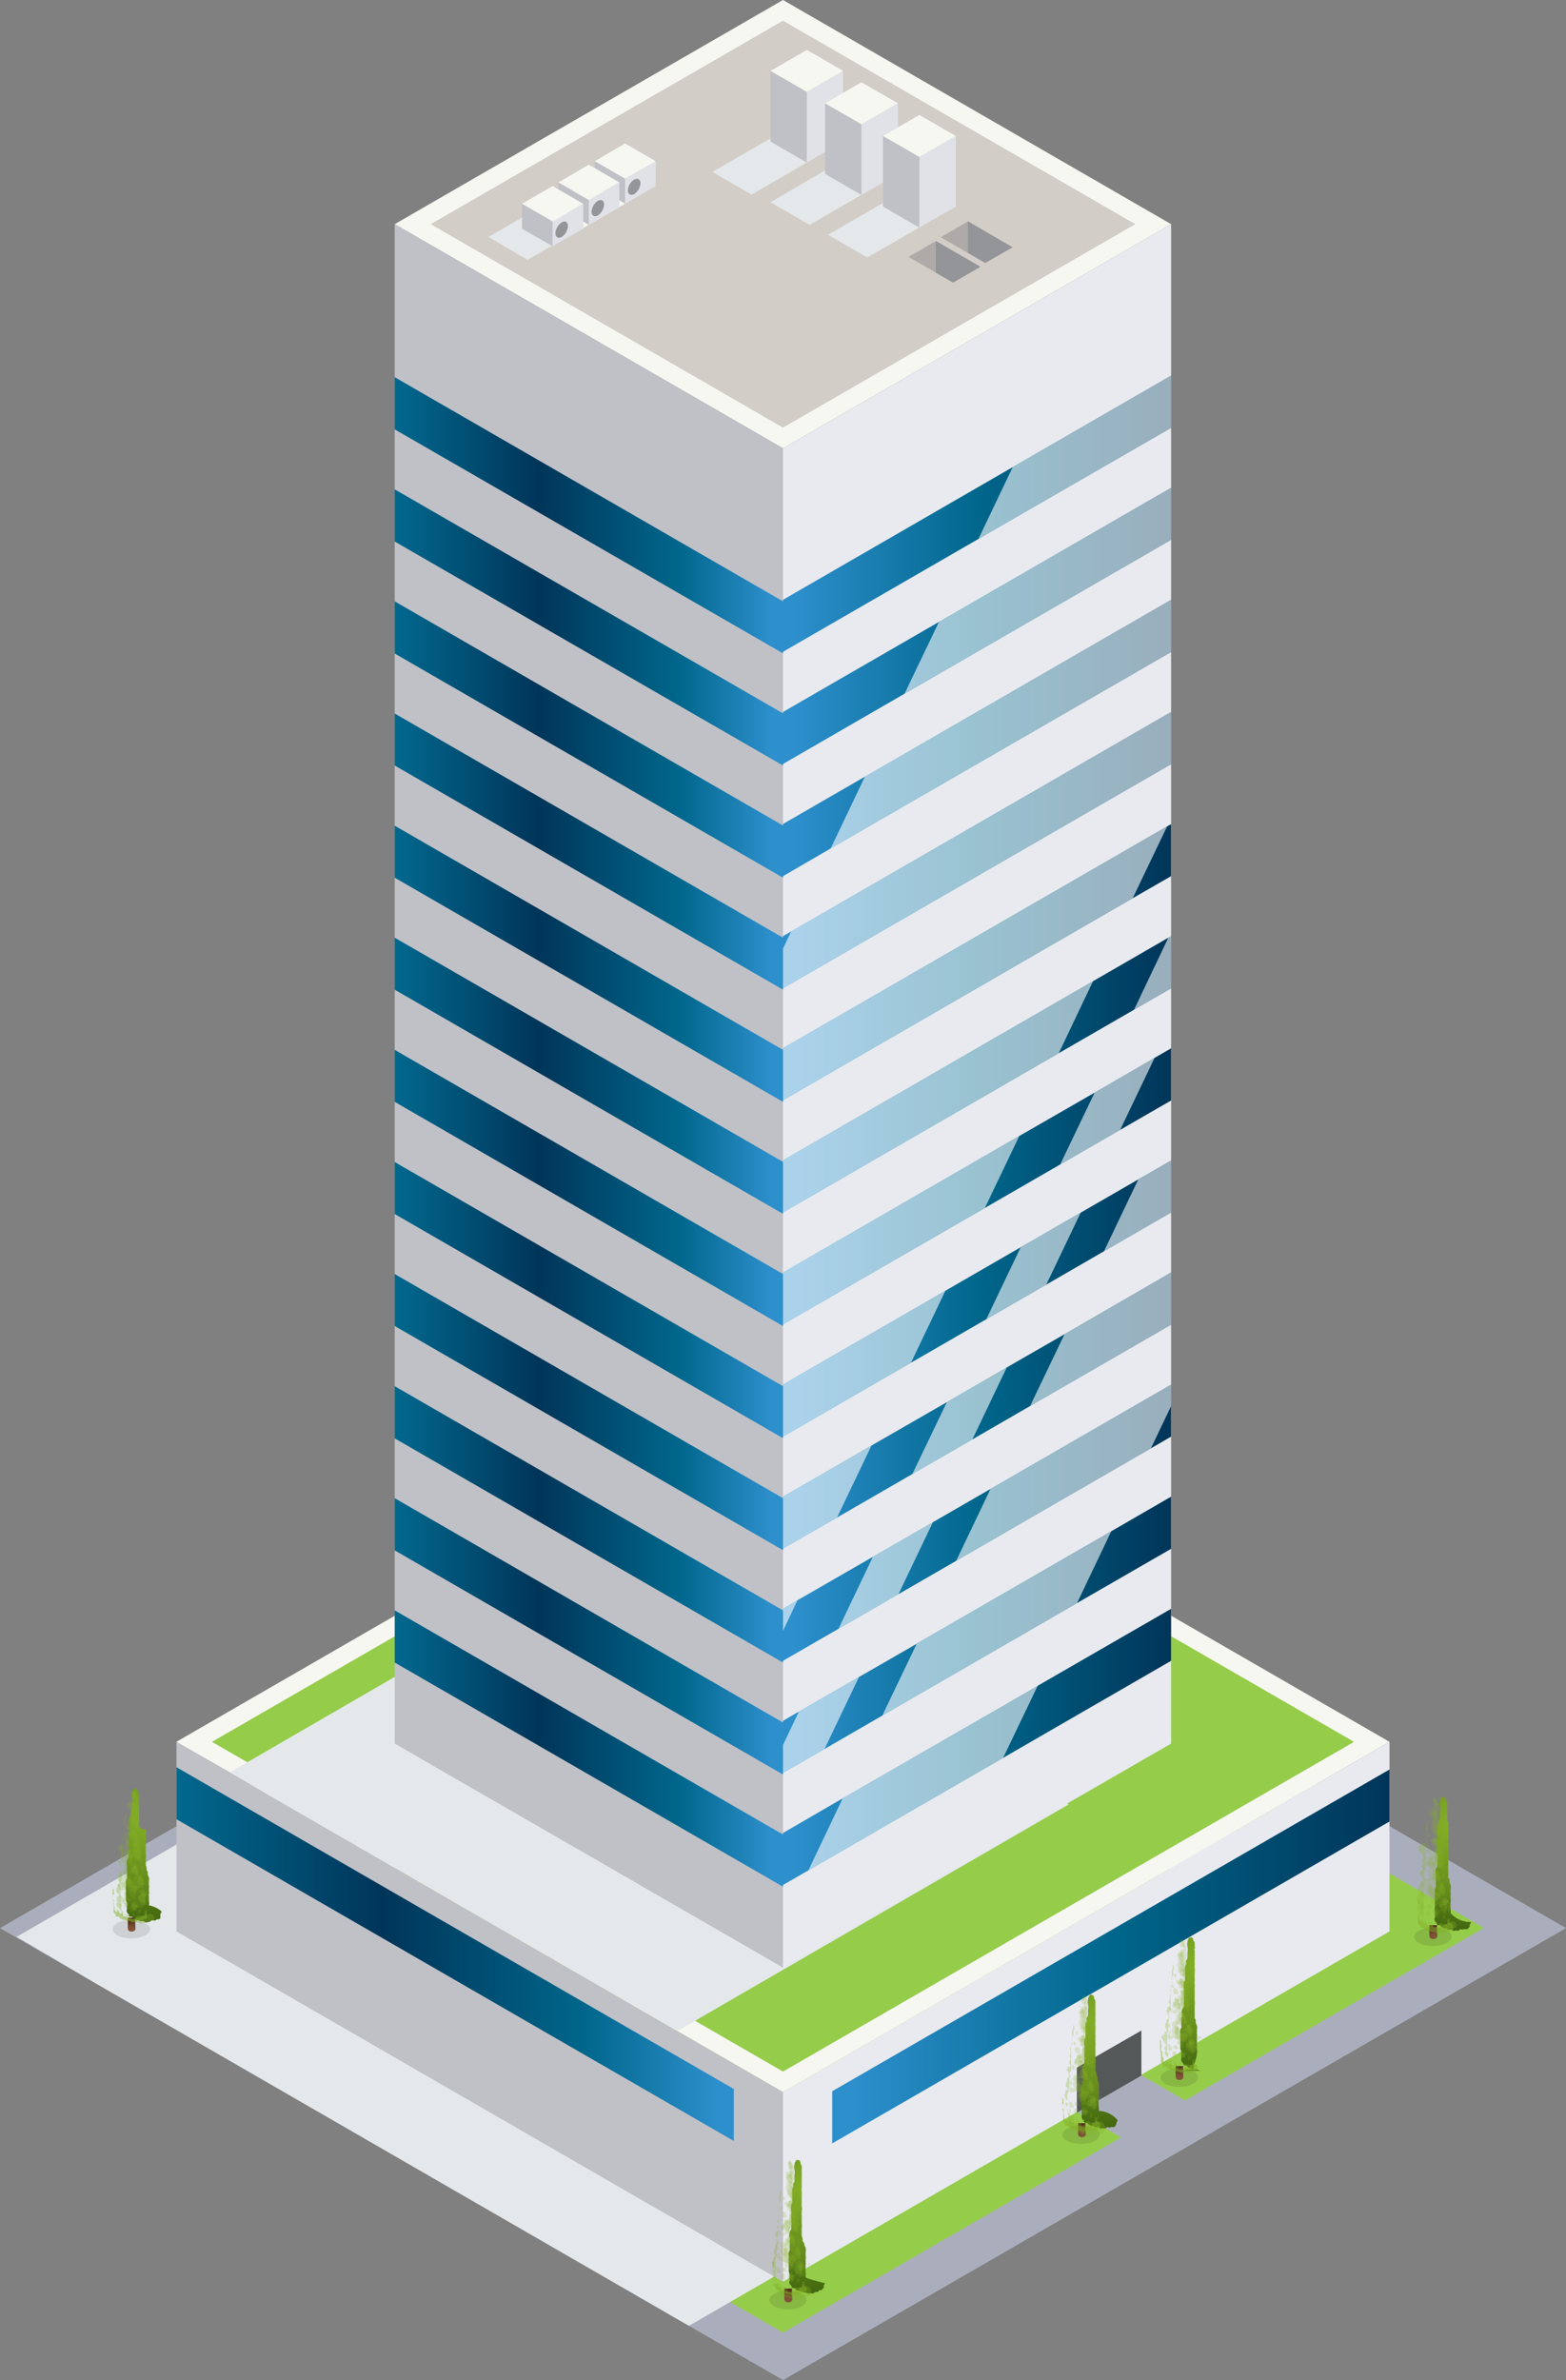 <svg xmlns="http://www.w3.org/2000/svg" xmlns:xlink="http://www.w3.org/1999/xlink" viewBox="0 0 90.06 136.86"><rect x="0" y="0" width="90.06" height="136.86" fill="#808080" stroke="none"/><defs><linearGradient id="linear-gradient" x1="10.15" y1="112.37" x2="42.2" y2="112.37" gradientUnits="userSpaceOnUse"><stop offset="0" stop-color="#02688e"/><stop offset=".37" stop-color="#003559"/><stop offset=".73" stop-color="#00668b"/><stop offset=".97" stop-color="#2d8fcc"/></linearGradient><linearGradient id="linear-gradient-2" x1="47.86" y1="112.5" x2="79.91" y2="112.5" gradientUnits="userSpaceOnUse"><stop offset=".03" stop-color="#2d8fcc"/><stop offset=".51" stop-color="#00668b"/><stop offset="1" stop-color="#003559"/></linearGradient><linearGradient id="linear-gradient-3" x1="22.71" y1="29.63" x2="45.03" y2="29.63" xlink:href="#linear-gradient"/><linearGradient id="linear-gradient-4" x1="22.71" y1="36.08" x2="45.03" y2="36.08" xlink:href="#linear-gradient"/><linearGradient id="linear-gradient-5" x1="22.71" y1="42.52" x2="45.03" y2="42.52" xlink:href="#linear-gradient"/><linearGradient id="linear-gradient-6" x1="22.71" y1="48.97" x2="45.03" y2="48.97" xlink:href="#linear-gradient"/><linearGradient id="linear-gradient-7" x1="22.71" y1="55.42" x2="45.03" y2="55.42" xlink:href="#linear-gradient"/><linearGradient id="linear-gradient-8" x1="22.71" y1="61.86" x2="45.03" y2="61.86" xlink:href="#linear-gradient"/><linearGradient id="linear-gradient-9" x1="22.71" y1="68.31" x2="45.03" y2="68.31" xlink:href="#linear-gradient"/><linearGradient id="linear-gradient-10" x1="22.71" y1="74.76" x2="45.03" y2="74.76" xlink:href="#linear-gradient"/><linearGradient id="linear-gradient-11" x1="22.71" y1="81.2" x2="45.03" y2="81.2" xlink:href="#linear-gradient"/><linearGradient id="linear-gradient-12" x1="22.71" y1="87.65" x2="45.03" y2="87.65" xlink:href="#linear-gradient"/><linearGradient id="linear-gradient-13" x1="22.71" y1="94.1" x2="45.03" y2="94.1" xlink:href="#linear-gradient"/><linearGradient id="linear-gradient-14" x1="22.71" y1="100.54" x2="45.03" y2="100.54" xlink:href="#linear-gradient"/><linearGradient id="linear-gradient-15" x1="45.03" y1="29.54" x2="67.35" y2="29.54" xlink:href="#linear-gradient-2"/><linearGradient id="linear-gradient-16" x1="45.03" y1="35.99" x2="67.35" y2="35.99" xlink:href="#linear-gradient-2"/><linearGradient id="linear-gradient-17" x1="45.03" y1="42.43" x2="67.35" y2="42.43" xlink:href="#linear-gradient-2"/><linearGradient id="linear-gradient-18" x1="45.03" y1="48.88" x2="67.35" y2="48.88" xlink:href="#linear-gradient-2"/><linearGradient id="linear-gradient-19" x1="45.03" y1="55.33" x2="67.35" y2="55.33" xlink:href="#linear-gradient-2"/><linearGradient id="linear-gradient-20" x1="45.03" y1="61.78" x2="67.35" y2="61.78" xlink:href="#linear-gradient-2"/><linearGradient id="linear-gradient-21" x1="45.03" y1="68.22" x2="67.35" y2="68.22" xlink:href="#linear-gradient-2"/><linearGradient id="linear-gradient-22" x1="45.03" y1="74.67" x2="67.35" y2="74.67" xlink:href="#linear-gradient-2"/><linearGradient id="linear-gradient-23" x1="45.03" y1="81.11" x2="67.35" y2="81.11" xlink:href="#linear-gradient-2"/><linearGradient id="linear-gradient-24" x1="45.03" y1="87.56" x2="67.35" y2="87.56" xlink:href="#linear-gradient-2"/><linearGradient id="linear-gradient-25" x1="45.03" y1="94" x2="67.35" y2="94" xlink:href="#linear-gradient-2"/><linearGradient id="linear-gradient-26" x1="45.03" y1="100.45" x2="67.35" y2="100.45" xlink:href="#linear-gradient-2"/><linearGradient id="linear-gradient-27" x1="67.82" y1="119.55" x2="67.82" y2="118.92" gradientUnits="userSpaceOnUse"><stop offset="0" stop-color="#8e5d3f"/><stop offset="1" stop-color="#542f1d"/></linearGradient><linearGradient id="linear-gradient-28" x1="82.41" y1="111.46" x2="82.41" y2="110.82" xlink:href="#linear-gradient-27"/><linearGradient id="linear-gradient-29" x1="7.56" y1="111.02" x2="7.56" y2="110.39" xlink:href="#linear-gradient-27"/><linearGradient id="linear-gradient-30" x1="45.32" y1="132.34" x2="45.32" y2="131.71" xlink:href="#linear-gradient-27"/><linearGradient id="linear-gradient-31" x1="62.18" y1="122.84" x2="62.18" y2="122.21" xlink:href="#linear-gradient-27"/><radialGradient id="radial-gradient" cx="68.84" cy="113.03" r="5.95" gradientUnits="userSpaceOnUse"><stop offset="0" stop-color="#85b126"/><stop offset="1" stop-color="#446810"/></radialGradient><radialGradient id="radial-gradient-2" cx="83.43" cy="104.93" r="5.95" xlink:href="#radial-gradient"/><radialGradient id="radial-gradient-3" cx="8.57" cy="104.5" r="5.95" xlink:href="#radial-gradient"/><radialGradient id="radial-gradient-4" cx="46.34" cy="125.82" r="5.95" xlink:href="#radial-gradient"/><radialGradient id="radial-gradient-5" cx="63.19" cy="116.32" r="5.95" xlink:href="#radial-gradient"/><style>.cls-2{fill:#aaaebc}.cls-3{fill:#95cc4a}.cls-4{fill:#e4e8ea}.cls-4,.cls-44,.cls-50,.cls-51{mix-blend-mode:multiply}.cls-6{fill:#f7f7f2}.cls-7{fill:#e8eaef}.cls-8{fill:#c0c1c6}.cls-11{fill:#fff;opacity:.6;mix-blend-mode:overlay}.cls-14{fill:#e0e2e7}.cls-15{fill:#949599}.cls-16{fill:#adaaa7}.cls-42,.cls-45{opacity:.1}.cls-44{fill:#542f1d}.cls-44,.cls-48{opacity:.2}.cls-45,.cls-48{mix-blend-mode:screen}.cls-46{fill:#998675}.cls-49,.cls-50,.cls-51{fill:#85b126}.cls-50{opacity:.3}.cls-51{opacity:.5}</style></defs><g style="isolation:isolate"><g id="レイヤー_2" data-name="レイヤー 2"><g id="レイヤー_3" data-name="レイヤー 3"><path class="cls-2" d="M90.06 110.87l-45.03 25.99-17.38-10.03-7.72-4.46L0 110.87l45.03-26 45.03 26z"/><path class="cls-3" d="M85.33 110.86l-40.3 23.27-40.31-23.27 40.31-23.27 40.3 23.27z"/><path class="cls-4" d="M39.62 133.74l39.96-23.08L41.27 88.1.96 111.37l4.58 2.7 34.08 19.67z"/><path class="cls-2" d="M54.54 117.17l10.15 5.86 3.69-2.12-10.15-5.86-3.69 2.12z"/><path fill="#97cf50" d="M74.95 111.93l-29.92 17.28-29.92-17.28 29.92-17.27 29.92 17.27z"/><path class="cls-6" d="M79.91 100.16L45.03 120.3l-6.08-3.51-25.74-14.87-3.07-1.76 34.89-20.14 34.88 20.14z"/><path class="cls-7" d="M79.91 100.16v10.9L45.03 131.2v-10.9l34.88-20.14z"/><path class="cls-8" d="M45.03 120.3v10.9l-34.88-20.14v-10.9l34.88 20.14z"/><path class="cls-3" d="M77.87 100.16l-32.84 18.96-32.84-18.96L45.03 81.2l32.84 18.96z"/><path class="cls-4" d="M61.46 103.76l-22.51 13.03-25.74-14.87L35.69 88.9l25.77 14.86z"/><path fill="url(#linear-gradient)" d="M42.2 120.12v2.99l-32.05-18.5v-2.99l32.05 18.5z"/><path fill="url(#linear-gradient-2)" d="M79.91 101.75v2.99l-32.05 18.51v-3l32.05-18.5z"/><path class="cls-11" d="M45.03 105.4l.12-.07-.12.25v-.18z"/><path class="cls-6" d="M67.35 12.89L45.03 25.78 22.7 12.89 45.03 0l22.32 12.89z"/><path class="cls-7" d="M67.35 12.89v87.37l-22.32 12.88V25.78l22.32-12.89z"/><path class="cls-8" d="M45.03 25.78v87.36L22.7 100.26V12.89l22.33 12.89z"/><path fill="#d2cdc7" d="M65.29 12.89l-20.26 11.7-20.26-11.7 20.26-11.7 20.26 11.7z"/><path class="cls-4" d="M46.9 9.06l-3.68 2.13-2.25-1.3 3.68-2.13 2.25 1.3zm3.34 1.74l-3.68 2.13-2.25-1.3 3.67-2.14 2.26 1.31zm3.32 1.88l-3.68 2.13-2.26-1.31 3.68-2.13 2.26 1.31zm-19.54.13l-3.68 2.13-2.25-1.31 3.67-2.13 2.26 1.31z"/><path style="mix-blend-mode:multiply" fill="#f7f7f2" d="M36.65 11.3l-3.68 2.14-2.26-1.31L34.39 10l2.26 1.3z"/><path class="cls-6" d="M48.49 4.08L46.4 5.29l-2.09-1.21 2.09-1.21 2.09 1.21z"/><path class="cls-14" d="M46.4 5.29v4.06l2.09-1.21V4.08L46.4 5.29z"/><path class="cls-8" d="M46.4 5.29v4.06l-2.09-1.21V4.08l2.09 1.21z"/><path class="cls-6" d="M51.64 5.94l-2.1 1.21-2.09-1.21 2.09-1.21 2.1 1.21z"/><path class="cls-14" d="M49.54 7.15v4.06l2.1-1.21V5.94l-2.1 1.21z"/><path class="cls-8" d="M49.54 7.15v4.06L47.45 10V5.94l2.09 1.21z"/><path class="cls-6" d="M54.97 7.82l-2.1 1.21-2.09-1.21 2.09-1.21 2.1 1.21z"/><path class="cls-14" d="M52.87 9.03v4.06l2.1-1.21V7.82l-2.1 1.21z"/><path class="cls-8" d="M52.87 9.03v4.06l-2.09-1.21V7.82l2.09 1.21z"/><path class="cls-6" d="M37.71 9.27l-1.76 1.01-1.75-1.01 1.75-1.02 1.76 1.02z"/><path class="cls-14" d="M35.95 10.28v1.43l1.76-1.01V9.27l-1.76 1.01z"/><path class="cls-8" d="M35.95 10.28v1.43L34.2 10.7V9.27l1.75 1.01z"/><path class="cls-15" d="M36.83 10.54a.78.78 0 01-.36.62c-.2.12-.36 0-.36-.21a.78.78 0 01.36-.62c.2-.11.36-.02.36.21z"/><path class="cls-6" d="M35.62 10.49l-1.76 1.01-1.75-1.01 1.75-1.02 1.76 1.02z"/><path class="cls-14" d="M33.86 11.5v1.43l1.76-1.01v-1.43l-1.76 1.01z"/><path class="cls-8" d="M33.86 11.5v1.43l-1.75-1.01v-1.43l1.75 1.01z"/><path class="cls-15" d="M34.74 11.76a.81.81 0 01-.36.63c-.2.11-.36 0-.36-.21a.81.81 0 01.36-.63c.2-.11.36-.02.36.21z"/><path class="cls-6" d="M33.54 11.72l-1.76 1.01-1.76-1.01 1.76-1.02 1.76 1.02z"/><path class="cls-14" d="M31.78 12.73v1.43l1.76-1.01v-1.43l-1.76 1.01z"/><path class="cls-8" d="M31.78 12.73v1.43l-1.76-1.01v-1.43l1.76 1.01z"/><path class="cls-15" d="M32.66 13a.81.81 0 01-.36.63c-.2.11-.36 0-.36-.21a.81.81 0 01.36-.63c.2-.12.36-.03.36.21z"/><path class="cls-16" d="M54.1 13.64l2.56 1.48 1.57-.9-2.56-1.49-1.57.91z"/><path class="cls-15" d="M55.67 14.55l.99.57 1.57-.9-2.56-1.49v1.82z"/><path class="cls-16" d="M52.25 14.77l2.56 1.48 1.57-.91-2.56-1.48-1.57.91z"/><path class="cls-15" d="M53.82 15.68l.99.57 1.57-.91-2.56-1.48v1.82z"/><path fill="url(#linear-gradient-3)" d="M45.03 34.58v2.99L22.7 24.69v-3l22.33 12.89z"/><path fill="url(#linear-gradient-4)" d="M45.03 41.02v3L22.7 31.14v-3l22.33 12.88z"/><path fill="url(#linear-gradient-5)" d="M45.03 47.47v3L22.7 37.58v-3l22.33 12.89z"/><path fill="url(#linear-gradient-6)" d="M45.03 53.92v2.99L22.7 44.02v-2.99l22.33 12.89z"/><path fill="url(#linear-gradient-7)" d="M45.03 60.37v2.99L22.7 50.47v-2.99l22.33 12.89z"/><path fill="url(#linear-gradient-8)" d="M45.03 66.81v2.99L22.7 56.91v-2.99l22.33 12.89z"/><path fill="url(#linear-gradient-9)" d="M45.03 73.26v2.99L22.7 63.36v-2.99l22.33 12.89z"/><path fill="url(#linear-gradient-10)" d="M45.03 79.71v2.99L22.7 69.81v-2.99l22.33 12.89z"/><path fill="url(#linear-gradient-11)" d="M45.03 86.15v2.99L22.7 76.25v-2.99l22.33 12.89z"/><path fill="url(#linear-gradient-12)" d="M45.03 92.6v3L22.7 82.71v-3L45.03 92.6z"/><path fill="url(#linear-gradient-13)" d="M45.03 99.05v2.99L22.7 89.15v-3l22.33 12.9z"/><path fill="url(#linear-gradient-14)" d="M45.03 105.49v3L22.7 95.6v-3l22.33 12.89z"/><path fill="url(#linear-gradient-15)" d="M67.35 21.6v3l-11.08 6.39-11.24 6.49v-2.99l13.21-7.63 9.11-5.26z"/><path fill="url(#linear-gradient-16)" d="M67.35 28.05v2.99l-15.33 8.85-6.99 4.04v-2.99L54 35.76l13.35-7.71z"/><path fill="url(#linear-gradient-17)" d="M67.35 34.49v3l-19.58 11.3-2.74 1.59v-3l4.71-2.72 17.61-10.17z"/><path fill="url(#linear-gradient-18)" d="M67.35 40.94v3L45.03 56.83v-3l.47-.27 21.85-12.62z"/><path fill="url(#linear-gradient-19)" d="M67.35 47.39v2.99l-2.21 1.27-20.11 11.62v-3l22.09-12.75.23-.13z"/><path fill="url(#linear-gradient-20)" d="M67.35 53.84v2.99l-2.13 1.23-4.33 2.5-15.86 9.16v-3l17.83-10.3 4.33-2.5.16-.08z"/><path fill="url(#linear-gradient-21)" d="M67.35 60.28v3l-2.93 1.69-3.45 1.99-4.33 2.5-11.61 6.7v-2.99l13.59-7.85 4.33-2.49 3.45-2 .95-.55z"/><path fill="url(#linear-gradient-22)" d="M67.35 66.73v2.99l-3.86 2.23-3.32 1.92-3.45 1.99-4.33 2.5-7.36 4.25v-3l9.34-5.39 4.33-2.5 3.45-1.99 3.31-1.91 1.89-1.09z"/><path fill="url(#linear-gradient-23)" d="M67.35 73.17v3l-8.11 4.68-3.32 1.92-3.45 1.99-4.33 2.5-3.11 1.79v-2.99l5.09-2.94 4.33-2.49 3.45-2 3.32-1.91 6.13-3.55z"/><path fill="url(#linear-gradient-24)" d="M67.35 79.62v2.99l-1.16.67-11.2 6.47-3.32 1.92-3.45 1.99-3.19 1.84v-3l.83-.48 4.34-2.5 3.45-1.99 3.31-1.91 10.39-6z"/><path fill="url(#linear-gradient-25)" d="M67.35 86.06v3l-5.41 3.12-11.2 6.47-3.32 1.92-2.39 1.38v-3l.91-.53 3.46-1.99 3.32-1.91v-.01l11.19-6.46 3.44-1.99z"/><path fill="url(#linear-gradient-26)" d="M67.35 92.51v2.99l-9.66 5.58-11.2 6.47-1.46.84v-2.99l.12-.07 3.31-1.92 11.21-6.46v-.01l7.68-4.43z"/><path class="cls-11" d="M45.03 92.5l.83-.48-.83 1.76V92.5zm0-6.44l5.09-2.94-1.98 4.14-3.11 1.79v-2.99zm0-6.45l9.34-5.39-1.98 4.14-7.36 4.25v-3zm0-6.44l13.59-7.85-1.98 4.14-11.61 6.7v-2.99zm0-6.45l17.83-10.3-1.97 4.14-15.86 9.16v-3zm0-6.45l22.09-12.75-1.98 4.13-20.11 11.62v-3zM67.35 21.6v3l-11.08 6.39 1.97-4.13 9.11-5.26zM54 35.76l13.35-7.71v2.99l-15.33 8.85L54 35.76zm-4.26 8.9l17.61-10.17v3l-19.58 11.3 1.97-4.13zm-4.24 8.9l21.85-12.62v3L45.03 56.83v-2.29l.47-.98zm.44 44.86l3.46-1.99-1.98 4.14-2.39 1.38v-1.61l.91-1.92zm7.71-10.89l-1.98 4.14-3.45 1.99 1.98-4.14 3.45-1.99zm.8-6.9l3.45-2-1.98 4.14-3.45 1.99 1.98-4.13zm4.25-8.91l3.45-1.99-1.98 4.14-3.45 1.99 1.98-4.14zm7.7-10.89l-1.98 4.14-3.45 1.99 1.98-4.13 3.45-2zm.95-6.99v2.99l-2.13 1.23 1.97-4.14.16-.08zm0 12.89v2.99l-3.86 2.23 1.97-4.13 1.89-1.09zm-6.13 9.99l6.13-3.55v3l-8.11 4.68 1.98-4.13zm-12.76 26.69l11.21-6.46-1.98 4.13-11.2 6.47 1.97-4.14zm4.26-8.9l11.19-6.46-1.97 4.13-11.2 6.47 1.98-4.13v-.01zm14.63-14.89v1.23l-1.16 2.43-11.2 6.47 1.97-4.13 10.39-6z"/><path fill="#555859" d="M65.64 119.35l-3.71 2.14v-2.6l3.71-2.13v2.59z"/><path class="cls-42" d="M68.89 119.47c0 .29-.48.53-1.07.53s-1.07-.24-1.07-.53.48-.53 1.07-.53 1.07.23 1.07.53z"/><path d="M67.62 118.8v.61c0 .28.45.23.43 0s0-.6 0-.6z" fill="url(#linear-gradient-27)"/><path class="cls-44" d="M68 118.82h-.42v.31c0 .17.09.17.09.17s0-.14.16-.14.21.34 0 .33a.25.25 0 01-.21-.18v.12c0 .25.45.23.43 0s-.05-.61-.05-.61z"/><g class="cls-45"><path class="cls-46" d="M67.68 119.55a.19.19 0 000-.07v-.26c0-.05-.06-.09-.08-.14v.06a.58.58 0 01.08.18.14.14 0 010 .06c0 .06 0 0 0 0a.13.13 0 010 .08.08.08 0 000 .09zm.08.03a.93.93 0 010-.13.27.27 0 000-.27s0-.06-.06-.11 0-.06 0-.09a1 1 0 000-.17.79.79 0 010 .22v.14a.39.39 0 01.07.23c.03.06 0 .12-.01.18zm.24-.16v-.23a1.58 1.58 0 010-.38 1 1 0 000 .3v.42a.11.11 0 000-.11zm-.2-.53v.23a1.11 1.11 0 01.08.21.74.74 0 010 .26v-.09a.58.58 0 00-.06-.32.54.54 0 01-.05-.22v-.13s.03.04.03.06z"/></g><path d="M68.83 118.09a.38.38 0 000-.23v-.1a.22.22 0 010-.11.24.24 0 000-.09.26.26 0 010-.12.27.27 0 000-.12v-.23a.37.37 0 000-.15.33.33 0 010-.13v-.12a.44.44 0 000-.2 1.22 1.22 0 00-.07-.17v-.17c0-.06-.06-.06-.06-.1v-.1a.84.84 0 000-.17v-.35a.31.31 0 010-.1.76.76 0 000-.26.14.14 0 000-.06.41.41 0 010-.11.53.53 0 010-.12v-.11a.52.52 0 000-.11v-.11a.66.66 0 010-.15.58.58 0 000-.19v-.06a.15.15 0 010-.13.41.41 0 000-.11v-.1a.4.4 0 010-.15v-.13a1.23 1.23 0 000-.27.56.56 0 010-.18.41.41 0 000-.11.31.31 0 010-.1.31.31 0 010-.11.49.49 0 000-.12 1.25 1.25 0 000-.19v-.17c0-.05-.05-.08 0-.14s0-.07 0-.1a1 1 0 000-.18c0-.06 0-.09-.06-.15s0-.14-.08-.18a.14.14 0 00-.17 0 .43.43 0 00-.1.24.63.63 0 000 .27.69.69 0 010 .32v.16a.29.29 0 010 .09v.1a.75.75 0 01-.07.12.34.34 0 000 .2 1 1 0 00-.07.15.55.55 0 000 .18.28.28 0 010 .09v.12a.19.19 0 000 .08.29.29 0 010 .13.24.24 0 000 .08v.12c0 .04 0 0-.06.08a.59.59 0 000 .08.61.61 0 000 .3.21.21 0 010 .08 1 1 0 000 .1 1.93 1.93 0 000 .24 1.05 1.05 0 000 .24v.17a.53.53 0 000 .18c0 .07-.08.12-.1.19a.47.47 0 000 .33v.06l-.05.1a.34.34 0 000 .1v.19a.43.43 0 000 .12.33.33 0 010 .17.29.29 0 00-.06.11.44.44 0 000 .2.53.53 0 010 .12v.14a.83.83 0 010 .15v.22a.24.24 0 010 .09.49.49 0 000 .11.43.43 0 00.06.22 1 1 0 000 .17.33.33 0 000 .1v.1a.26.26 0 00.11.3v.06l.07.07h.09s.06 0 .09.08a.61.61 0 00.18.09.23.23 0 00.14 0c0 .07.12.06.2.07s.1 0 .16.06a.23.23 0 00.14 0H68a.18.18 0 00.13 0l.1-.08a.25.25 0 00.22 0 .5.5 0 01.13 0 .19.19 0 00.07-.08v-.18a.23.23 0 00.07-.15 1.8 1.8 0 00.11-.49z" fill="url(#radial-gradient)"/><g class="cls-48"><path class="cls-49" d="M68.87 117.86v-.1a.22.22 0 010-.11.24.24 0 000-.09.26.26 0 010-.12.27.27 0 000-.12v-.23a.37.37 0 000-.15.33.33 0 010-.13v-.12a.44.44 0 000-.2 1.22 1.22 0 00-.07-.17v-.17c0-.06-.06-.06-.06-.1v-.1a.84.84 0 000-.17v-.35a.31.31 0 010-.1.76.76 0 000-.26.14.14 0 000-.06.41.41 0 010-.11.53.53 0 010-.12v-.11a.52.52 0 000-.11v-.11a.66.66 0 010-.15.58.58 0 000-.19v-.06a.15.15 0 010-.13.41.41 0 000-.11v-.1a.4.4 0 010-.15v-.13a1.23 1.23 0 000-.27.56.56 0 010-.18.41.41 0 000-.11.31.31 0 010-.1.31.31 0 010-.11.49.49 0 000-.12 1.25 1.25 0 000-.19v-.17c0-.05-.05-.08 0-.14s0-.07 0-.1a1 1 0 000-.18c0-.06 0-.09-.06-.15s0-.14-.08-.18a.14.14 0 00-.17 0 .43.43 0 00-.1.24v.09a.18.18 0 000 .1.06.06 0 000 .06.22.22 0 000 .08.12.12 0 00.07.1.11.11 0 00-.06.07.13.13 0 000 .12s0 .07-.06.1 0 .1 0 .12a.19.19 0 000 .1.11.11 0 000 .08v.06a.12.12 0 000 .17v.1a.11.11 0 00-.07.08v.05a.14.14 0 00-.14.06.15.15 0 000 .19.1.1 0 000 .09c-.11 0-.08.29 0 .26a.1.1 0 000 .09.15.15 0 000 .06.13.13 0 00-.14.08.12.12 0 000 .14v.05a.12.12 0 000 .13.11.11 0 00.08 0v.08a.13.13 0 000 .06.12.12 0 00-.1.12v.07c0 .07 0 0 0 0a.1.1 0 000 .09c-.07 0-.15 0-.17.08a.12.12 0 00.08.13.1.1 0 000 .09.08.08 0 00.11 0 .14.14 0 00.11.1.13.13 0 00.11-.08.14.14 0 000 .07.15.15 0 000 .06.09.09 0 00-.1 0 .11.11 0 00-.19 0 .1.1 0 000 .14c-.09 0-.11.25 0 .26s0 .07 0 .1-.07 0-.07.1v.06h-.14c-.03 0 0 .1 0 .11a.06.06 0 000 .07.08.08 0 000 .09c-.09 0-.12.2 0 .21a.18.18 0 000 .13.09.09 0 00.08 0h.09l.08.06a.14.14 0 00.11 0 .08.08 0 000 .07v.05a.11.11 0 00-.08 0v.15a.09.09 0 000 .14v.05s-.09 0-.12.08a.09.09 0 00.06.15c0 .09 0 .2.15.15a.11.11 0 00.08.08.11.11 0 00.15-.11.1.1 0 00.07 0 .1.1 0 000 .1c-.06 0-.13 0-.13.13a.09.09 0 00.1.1v.1a.15.15 0 00.17 0s.11-.07.12-.13a.22.22 0 000-.08h.07a.1.1 0 000-.06.16.16 0 00.12 0 .13.13 0 00.09-.18h.06a.11.11 0 00.09-.07v-.14a.17.17 0 000 .1.14.14 0 00.08.09 1 1 0 010-.17.38.38 0 00-.22.76zm-1.48-3.63a.12.12 0 00.1.08c.06 0 0-.09 0-.13s0-.05-.05-.05a.08.08 0 00-.05.1zm-.15 2.37c.09 0 .08-.16 0-.23s0-.12 0-.14a.06.06 0 00-.07 0 .16.16 0 000 .07v.1c0 .03-.01.23.07.2zm.08 1.08s-.08-.2-.16-.14a.14.14 0 000 .15v.07a.11.11 0 000 .08c0 .08.18.12.23 0s0-.09 0-.13-.07-.02-.07-.03zm-.17.32a.06.06 0 000 .09v.08a.06.06 0 00.08 0 .15.15 0 000-.1s-.02-.07-.08-.07z"/></g><g class="cls-48"><path class="cls-49" d="M67.75 112.56a.15.15 0 000 .11.11.11 0 000 .07v.15a.11.11 0 000 .2.11.11 0 000 .11v.08c0 .02 0 0 0 0s0 .17.1.19a.1.1 0 000 .11.08.08 0 00.1 0c0 .08.14.11.2.09a.2.2 0 00.07-.23.08.08 0 000-.08v-.22a.23.23 0 000-.16.1.1 0 000-.08v-.26a.22.22 0 000-.08.13.13 0 000-.1.12.12 0 000-.1.14.14 0 000-.11.13.13 0 010-.06v-.22a.15.15 0 00-.08-.14.09.09 0 000-.1.09.09 0 00-.07-.11v-.07a.09.09 0 00-.06 0 .21.21 0 000 .26.08.08 0 000 .09.07.07 0 00.05.06v.06l.05.05s-.06.08-.08.14-.06 0-.1 0a.16.16 0 00-.06.08v.07a.09.09 0 00-.12.2z"/><path class="cls-49" d="M67.83 112.11a.07.07 0 00-.06.09s.02-.06.06-.09zm-.27 1.54v.07a.08.08 0 00.1-.11v-.06a.09.09 0 00-.17 0zm.61.24a.25.25 0 00-.09 0c0-.06-.07-.11-.13-.12a.11.11 0 00-.11 0 .19.19 0 000 .08.17.17 0 00-.2.05.11.11 0 000 .11l.09.07c.09.07.06.15.15.14a.12.12 0 00-.1 0 .08.08 0 000 .11.07.07 0 00.09 0 .18.18 0 00.09 0h.11v.06h-.16a.09.09 0 000 .16v.1a.1.1 0 00.06 0v.14a.11.11 0 00-.06.11.11.11 0 000 .09.06.06 0 000 .06.17.17 0 000 .12.13.13 0 00.11.09.11.11 0 000 .08s0 .06.1.08h.07a.2.2 0 00.08.08v.1a.1.1 0 00.12 0 .06.06 0 000-.06v-.1a.41.41 0 000-.09s.11-.1.07-.14a.13.13 0 000-.08.15.15 0 00-.08-.12.18.18 0 000-.27.2.2 0 000-.22v-.27a.27.27 0 000-.15s0-.09-.08-.1a.15.15 0 00.08-.11.1.1 0 000-.11.13.13 0 000-.06.12.12 0 000-.1s-.2.24-.21.27z"/><path class="cls-49" d="M67.52 114.67h.06a.11.11 0 00.14 0c.09 0 .05-.13 0-.15s.06-.08 0-.14a.14.14 0 00-.08 0c0-.07-.12-.11-.16 0s0 .09 0 .13-.01.11.04.16zm-.11.67a.13.13 0 00.21.1.11.11 0 000 .08s.05 0 .06.06a.16.16 0 000 .07.14.14 0 00.19 0 .12.12 0 000-.13.15.15 0 000-.1s.08-.1 0-.17 0-.08-.07-.08.06-.18 0-.24a.14.14 0 00-.09 0c0-.07-.14-.09-.16 0s0 .09 0 .13a.14.14 0 000 .06h-.08a.07.07 0 000 .1.25.25 0 00-.06.12zm-.07.25v.13a.07.07 0 00.08-.1v-.13a.08.08 0 00-.07 0 .07.07 0 00-.11 0c.01.05.06.08.1.1z"/><path class="cls-49" d="M67.54 115.79a.07.07 0 00.09 0 .1.1 0 00.07-.09.09.09 0 000-.08.06.06 0 000-.06.07.07 0 00-.13 0 .06.06 0 00-.03.23zm.64.57a.08.08 0 00.09 0 .18.18 0 000-.1.12.12 0 00-.06-.06.2.2 0 000-.13.11.11 0 00-.08-.08.22.22 0 000-.16s-.06-.09-.11-.07a.24.24 0 00-.06-.08.17.17 0 00-.12 0s-.07 0-.08.06 0 .07 0 .1v.06a.07.07 0 000 .05.15.15 0 000 .06v.16c0 .06-.09.06-.08.12s.1.06.15 0 0 .06.07.06a.07.07 0 00.07 0 .08.08 0 00.07.07.12.12 0 00.14-.06zm.26-.43a.06.06 0 000 .06.12.12 0 000 .05.09.09 0 000 .07.08.08 0 000 .08.06.06 0 00.08 0 .08.08 0 000-.09c.07 0 .07-.15 0-.2s-.05.02-.08.03zm-1.2 1.07a.09.09 0 00.08-.08.11.11 0 000-.06.15.15 0 000-.09.07.07 0 00-.06 0 .08.08 0 000 .07.09.09 0 00-.06.08.1.1 0 00.04.08z"/><path class="cls-49" d="M68 116.61h.08a.06.06 0 000-.1v-.1a.05.05 0 00-.07 0z"/><path class="cls-49" d="M67.82 117.6h.06a.1.1 0 000 .09.11.11 0 00.13.07.11.11 0 00.06-.12.15.15 0 000-.08.11.11 0 000-.06.08.08 0 000-.08.08.08 0 000-.07.11.11 0 00.09-.13s.09 0 .11-.06a.14.14 0 000-.15.14.14 0 000 .09h.11s.08.06.11.06.1-.08.06-.12a.09.09 0 000-.07.1.1 0 000-.09.16.16 0 000-.23v-.06a.07.07 0 00-.06-.06.35.35 0 000-.08.14.14 0 000-.09.1.1 0 00-.13.06h-.08a.14.14 0 00-.12.06s-.08 0-.1.06a.1.1 0 000 .09.18.18 0 00-.11.1.13.13 0 000 .13v.06a.13.13 0 00-.1 0 .19.19 0 000-.13l-.07-.06a.09.09 0 000-.09.08.08 0 000-.11.11.11 0 00-.12 0 .1.1 0 000-.08.13.13 0 000-.19.13.13 0 00-.12 0 .07.07 0 00-.11 0 .17.17 0 000 .07s-.06.09-.05.13a.07.07 0 00.07.06.08.08 0 00.08 0 .11.11 0 00-.07 0 .13.13 0 000 .08h-.05v.06a.15.15 0 000 .21v.13a.11.11 0 010 .06.1.1 0 00-.09 0 .14.14 0 00-.16-.09.08.08 0 000 .15.12.12 0 000 .13c0 .06.11 0 .16 0a.08.08 0 00.07 0 .1.1 0 00.08-.08.09.09 0 00.07 0h.06a.11.11 0 000 .08.08.08 0 00.1 0 .09.09 0 00.15.07.13.13 0 00-.03.28z"/><path class="cls-49" d="M68.21 117.27a.08.08 0 000 .06v.05s.07-.08.06-.12a.05.05 0 00-.06.01zm-.52.47a.12.12 0 000-.13h-.18c-.07 0 0 0 0 .07a.08.08 0 000 .12.08.08 0 00.13 0 .09.09 0 00.13 0 .05.05 0 00-.08-.06zm-.04.34v-.11c0-.02-.11 0-.12 0a.06.06 0 00-.09 0v.11a.1.1 0 000 .14.09.09 0 00.13 0 .06.06 0 000 .07.06.06 0 00.08 0 .07.07 0 000-.06.15.15 0 000-.06s.06-.09 0-.09zm.55.06a.11.11 0 000-.13h-.1c-.03 0 0-.13-.07-.14a.1.1 0 00-.11.07h-.1a.14.14 0 000 .09v.05a.09.09 0 000 .07.12.12 0 00.09 0 .11.11 0 000 .07.06.06 0 00.06 0 .12.12 0 000 .09.13.13 0 00.12 0 .1.1 0 00.06-.09v-.06c0-.06.12-.01.05-.02zm.16.08v.11a.07.07 0 000 .12c.06 0 .12 0 .1-.08a.09.09 0 000-.1.13.13 0 00-.1-.05zm-.36.32h-.07s-.08.09-.05.13a.08.08 0 00.13 0l-.01-.13zm.74-.98a.14.14 0 000-.15.14.14 0 00-.12-.06s0-.11-.07-.13-.12 0-.14 0a.05.05 0 00-.06 0 .17.17 0 000 .1v.06c0 .06-.06.06-.07.11s-.15.13-.06.17a.11.11 0 000 .12.1.1 0 00.06 0c0 .06 0 .14.1.15s0 .06 0 .08a.2.2 0 00.11 0v.07a.07.07 0 00.1 0 .11.11 0 00.06-.07.22.22 0 000-.08s.06-.11 0-.15v-.06a.11.11 0 000-.11.15.15 0 000-.06.14.14 0 000-.11z"/></g><g class="cls-48"><path class="cls-49" d="M67.85 111.71v.11c0 .04 0 .12.11.13s.13 0 .14-.09a.12.12 0 00-.06-.16v-.13a.1.1 0 00-.15 0 .12.12 0 00-.04.14zm-.02.82a.15.15 0 000 .11.28.28 0 00.09.13c-.08.06-.06.16 0 .24a.26.26 0 00-.07.25v.1a.13.13 0 00.13.1v.13a.11.11 0 00.13 0 .18.18 0 000-.25.24.24 0 000-.14.29.29 0 000-.09v-.14a.11.11 0 000-.08.13.13 0 00-.06-.07.2.2 0 000-.11.21.21 0 000-.11.06.06 0 010-.06.11.11 0 000-.08v-.19a.17.17 0 000-.2h-.1a.22.22 0 00-.07.17c-.18-.01-.18.24-.05.29zm.11 1.6c0 .05 0 .09.06.11a.1.1 0 00.12 0 .08.08 0 000-.14c.06-.06 0-.21-.08-.21a.09.09 0 00-.09-.12.06.06 0 00-.09 0v.13a.13.13 0 00-.11.17c.02.07.11.07.19.06z"/><path class="cls-49" d="M68.06 114.45c-.1 0-.19.11-.13.21s0 0 0 .06a.24.24 0 000 .08v.09a.15.15 0 00-.08.12.2.2 0 000 .11s0 .29.14.24a.13.13 0 10.24.07.17.17 0 00.08-.25s-.05 0 0-.08a.29.29 0 000-.09.13.13 0 00-.08-.12.21.21 0 00.06-.18.16.16 0 00-.09-.15.09.09 0 000-.1v-.14c0-.07 0-.15-.1-.12s-.1.16-.04.25z"/><path class="cls-49" d="M67.68 115.36c0 .07 0 .14.08.16a.09.09 0 00.12-.07v-.2a.11.11 0 00-.09-.12.16.16 0 000-.2.08.08 0 00-.1 0 .1.1 0 00-.09 0 .16.16 0 000 .15c-.07 0-.14.08-.13.17a.15.15 0 00.21.11zm.15.78c0 .09.1.08.18.06s.08.17.19.13.08-.13 0-.16a.15.15 0 000-.16v-.14a.17.17 0 00-.17-.12s-.09 0-.08.07a.18.18 0 000 .14.14.14 0 00-.12.18zm.61.38a.16.16 0 000-.09.11.11 0 00-.18 0v.11c0 .04-.12.06-.12.13a.13.13 0 00.08.14h.06v.09a.11.11 0 00.11.06c0 .1.17.1.21 0a.11.11 0 000-.08v-.08c0-.08 0 0 0 0a.11.11 0 00-.08-.14.09.09 0 000-.12s-.07.02-.08-.02zm.25.98a.25.25 0 000-.07h-.05v-.07c0-.07-.13-.1-.15 0a.1.1 0 00-.11.12v.12c0 .06 0 0 0 0a.09.09 0 000 .11h.05v.08a.1.1 0 00.14.13s0 .09.07.1a.1.1 0 00.12 0 .14.14 0 000-.09.16.16 0 010-.07.11.11 0 000-.08v-.07a.17.17 0 00-.07-.21zm-.62-.5c0-.08-.07-.11-.15-.1a.37.37 0 000-.15v-.06a.11.11 0 00-.14-.1c0-.06-.11-.13-.17-.1s-.07.15 0 .22-.12.08-.09.15 0 0 .07.08 0 0 0 .08v.08a.2.2 0 000 .11.12.12 0 00.17 0 .08.08 0 00.07.09h.06c.06 0 0 .07.08.09a.16.16 0 00.16 0s.05 0 0-.08.07 0 .07-.07v-.07c0-.01.07 0 .09 0a.11.11 0 000-.14.1.1 0 00-.22-.03zm.03 1.25a.14.14 0 000-.16.1.1 0 00-.07-.06.1.1 0 00-.12 0c-.07 0 0 .12 0 .17s-.06.07 0 .1h.06c.15.09.18-.02.13-.05z"/></g><g class="cls-48"><path class="cls-49" d="M67.91 111.68c.07 0 0-.14 0-.14s-.04.15 0 .14zm0 .06a.06.06 0 000 .06v-.06zm.02.51c-.05 0-.07.08-.06.13s-.07.05 0 .1.06 0 .09 0 0 0 0 .07a.05.05 0 00.09 0 .15.15 0 00-.07-.16.05.05 0 000-.08s.02-.07-.05-.06zm0 .49h.08c-.01 0 0-.08-.08-.07a.08.08 0 000 .07z"/><path class="cls-49" d="M68 112.76s.07 0 0-.07 0 .04 0 .07zm0 .17a.1.1 0 00.09.11.07.07 0 000-.11.1.1 0 00-.09 0zm0 .3s.05 0 0 0a.06.06 0 00-.07 0v.07z"/><path class="cls-49" d="M68 113.28a.07.07 0 00-.06 0 .11.11 0 000 .07.06.06 0 00.07 0s0 .07.08.06a.14.14 0 00.07-.13.05.05 0 00-.16 0zm0 .23a.06.06 0 000 .06.06.06 0 00.1 0 .07.07 0 000-.06s-.05-.01-.1 0zm-.14.49c0 .06.08.07.12.07s.1 0 .09-.1a.08.08 0 00-.12-.06h-.06a.08.08 0 00-.03.09zm.08-.12c.05 0 0-.11-.08-.08zm.06.24a.05.05 0 00.07 0v-.06l-.07.06zm.13.44c-.06 0-.14 0-.1.1a.07.07 0 00.07.06.07.07 0 00.08 0v-.11a.15.15 0 000-.18.12.12 0 000-.1.05.05 0 000-.05h-.08c-.02 0 .02.21.03.28zm.09.33c-.06 0-.11 0-.13.08s0 .12 0 .13a.1.1 0 00.13-.11s.04-.09 0-.1zm.11.28a.07.07 0 000-.1.05.05 0 000 .06.05.05 0 000 .04zm.02.09h-.07s-.2-.06-.15 0a.07.07 0 000 .06.15.15 0 00.13.1c.08 0 .14-.12.1-.18z"/><path class="cls-49" d="M68.23 115.5a.06.06 0 00.07 0 .07.07 0 000-.09l-.07.09zm-.52-.37c.05 0 .06 0 .07-.08s0-.08-.06-.06a.08.08 0 000 .07s-.04.06-.01.07zm.09.2a.1.1 0 000-.14.09.09 0 00-.06 0 .08.08 0 000 .07.11.11 0 00.06.07zm.2.67a.11.11 0 00.12 0 .08.08 0 000-.09.14.14 0 00-.08-.09.1.1 0 00-.08 0 .13.13 0 00.04.18zm.12.06s0 .06.07.05.07 0 0-.07l-.07.02zm.33.66a.22.22 0 000-.14s0-.07-.06-.08a.07.07 0 00-.06 0 .06.06 0 00-.06.06.11.11 0 000 .08v.05a.06.06 0 000 .09.12.12 0 00.18-.06zm.04.18a.06.06 0 000-.1.07.07 0 00-.09 0s.06.12.09.1zm-.7-.03v-.15c0-.01 0-.17-.1-.17a.12.12 0 00-.12.15v.12a.08.08 0 000 .09.11.11 0 00.22-.04zm.21.07a.08.08 0 00-.07 0 .08.08 0 00-.08.06c0 .06 0 .08.1.08s.05-.08.05-.14z"/><path class="cls-49" d="M68 117s-.07 0-.06.08a.07.07 0 00-.06 0h.06a.1.1 0 00.13-.13.08.08 0 00-.07.05zm-.27.13h.07c-.03 0-.05-.03-.07 0zm.83.28a.08.08 0 00-.16 0 .14.14 0 000 .09v.08a.13.13 0 00.23 0 .17.17 0 00-.07-.17zm-.02.31h-.06a.07.07 0 000 .06.05.05 0 00.06 0 .12.12 0 00.13-.1.08.08 0 00-.13.04zm-.47.34a.05.05 0 000 .05.08.08 0 00.08.08.08.08 0 000-.09s-.06-.02-.08-.04z"/></g><path class="cls-50" d="M68.71 118.69v-.18a.23.23 0 00.07-.15l-.06.06h-.12a.14.14 0 01-.07.12.13.13 0 010 .18.11.11 0 01-.14 0 .09.09 0 01-.09 0 .08.08 0 01-.07-.08.14.14 0 01-.15.06.19.19 0 010 .07v.07a.06.06 0 01-.07 0 .14.14 0 01-.08.07.17.17 0 01-.14 0 .1.1 0 010-.08.12.12 0 01-.1-.07.2.2 0 010-.13.25.25 0 01-.12 0 .11.11 0 01-.08-.09.29.29 0 000 .13.14.14 0 00.11.07.14.14 0 01-.09 0h-.06c-.06 0-.05 0-.06-.06a.21.21 0 010-.17.12.12 0 010-.08.22.22 0 01-.16 0 .14.14 0 01-.07-.14.09.09 0 01-.08-.08.14.14 0 01-.09-.13.16.16 0 01.06-.15s-.06 0 0-.08a.07.07 0 01-.07 0 .05.05 0 010-.07.08.08 0 010-.09.12.12 0 01.08 0 .13.13 0 010-.08.08.08 0 010-.07.16.16 0 01-.12-.14.13.13 0 01-.06-.11.16.16 0 01.12-.29.15.15 0 010-.17.2.2 0 01.11 0 .12.12 0 010-.14.21.21 0 01-.09-.1.08.08 0 010-.11.16.16 0 010-.1.09.09 0 01.06-.07.25.25 0 010-.07.14.14 0 01.09-.15.19.19 0 01.1 0 .14.14 0 010-.14.16.16 0 01-.1-.08.15.15 0 010-.13.1.1 0 01-.08-.06.14.14 0 010-.09.1.1 0 01.05-.06.09.09 0 010-.1.16.16 0 01.08-.06h.06a.11.11 0 010-.08v-.06a.12.12 0 01-.07-.12.13.13 0 01.08-.12.21.21 0 010-.06.11.11 0 010-.06.13.13 0 010-.12.1.1 0 01.08-.09.12.12 0 010-.17.2.2 0 01-.06-.14.14.14 0 01.07-.11.11.11 0 010-.08.15.15 0 010-.13.28.28 0 010-.09v-.09a.08.08 0 010-.1.11.11 0 010-.11.11.11 0 01.09 0v-.06c0-.01 0 0 0 0v-.16a.12.12 0 010-.11.09.09 0 01.06-.09.11.11 0 010-.13.16.16 0 01-.07-.15.34.34 0 000 .2 1 1 0 00-.07.15.55.55 0 000 .18.28.28 0 010 .09v.12a.19.19 0 000 .08.29.29 0 010 .13.24.24 0 000 .08v.12c0 .04 0 0-.06.08a.59.59 0 000 .08.61.61 0 000 .3.21.21 0 010 .08 1 1 0 000 .1 1.93 1.93 0 000 .24 1.05 1.05 0 000 .24v.17a.53.53 0 000 .18c0 .07-.08.12-.1.19a.47.47 0 000 .33v.06l-.05.1a.34.34 0 000 .1v.19a.43.43 0 000 .12.33.33 0 010 .17.29.29 0 00-.06.11.44.44 0 000 .2.53.53 0 010 .12v.14a.83.83 0 010 .15v.22a.24.24 0 010 .09.49.49 0 000 .11.43.43 0 00.06.22 1 1 0 000 .17.33.33 0 000 .1v.1a.26.26 0 00.11.3v.06l.07.07h.09s.06 0 .09.08a.61.61 0 00.18.09.23.23 0 00.14 0c0 .07.12.06.2.07s.1 0 .16.06a.23.23 0 00.14 0H68a.18.18 0 00.13 0l.1-.08a.25.25 0 00.22 0 .5.5 0 01.13 0 .19.19 0 00.13-.51z"/><path class="cls-51" d="M68.71 118.69v-.13a.12.12 0 01-.12.1.08.08 0 010 .09.14.14 0 01-.08 0h-.09v.09a.19.19 0 01-.09.05.33.33 0 01-.17 0 .2.2 0 010 .08.12.12 0 01-.05.05.17.17 0 01-.14 0 .16.16 0 01-.13 0 .17.17 0 01-.12-.05h-.11a.09.09 0 01-.06-.06.17.17 0 01-.15-.05.16.16 0 010-.15.42.42 0 01-.16 0 .16.16 0 01-.1-.11.17.17 0 00.12 0 .25.25 0 01-.19-.09.13.13 0 010-.09.24.24 0 000 .2h-.06a.22.22 0 01-.09-.1.36.36 0 010-.11.11.11 0 010-.09s-.07 0-.07-.09a.09.09 0 010-.1.09.09 0 010-.09.07.07 0 010-.06.27.27 0 01-.08-.07.14.14 0 010-.09.1.1 0 010-.09.08.08 0 000-.14v-.05c0-.05 0 0 0 0a.36.36 0 010-.09.14.14 0 010-.09.24.24 0 01-.06-.11.83.83 0 010 .15v.22a.24.24 0 010 .09.49.49 0 000 .11.43.43 0 00.06.22 1 1 0 000 .17.33.33 0 000 .1v.1a.26.26 0 00.11.3v.06l.07.07h.09s.06 0 .09.08a.61.61 0 00.18.09.23.23 0 00.14 0c0 .07.12.06.2.07s.1 0 .16.06a.23.23 0 00.14 0H68a.18.18 0 00.13 0l.1-.08a.25.25 0 00.22 0 .5.5 0 01.13 0 .19.19 0 00.13-.37z"/><path class="cls-42" d="M83.48 111.37c0 .29-.48.53-1.07.53s-1.08-.24-1.08-.53.48-.53 1.08-.53 1.07.24 1.07.53z"/><path d="M82.2 110.71v.6c0 .28.45.23.44 0s0-.61 0-.61z" fill="url(#linear-gradient-28)"/><path class="cls-44" d="M82.62 110.72h-.42v.3c0 .17.09.18.09.18s.06-.15.17-.15.21.34 0 .33a.25.25 0 01-.21-.17v.11c0 .25.45.23.44 0s-.07-.6-.07-.6z"/><g class="cls-45"><path class="cls-46" d="M82.26 111.45v-.28c0-.05-.06-.09-.08-.14a.2.2 0 010 .07.56.56 0 01.09.17v.06c0 .06 0 0 0 0a.1.1 0 010 .08zm.08.04h.06v-.12a.31.31 0 000-.28.2.2 0 01-.06-.11v-.09a.29.29 0 000-.16.78.78 0 010 .22.19.19 0 000 .15.26.26 0 01.07.22c-.03.05-.06.1-.07.17zm.29-.16v-.24a.94.94 0 010-.37v.3a.71.71 0 010 .21v.2a.15.15 0 000-.1z"/><path class="cls-46" d="M82.39 110.79a2 2 0 000 .24c0 .07.06.13.08.21a.73.73 0 010 .25h.06a.29.29 0 010-.09.54.54 0 00-.07-.32 1.42 1.42 0 010-.22.51.51 0 010-.13s-.08.04-.07.06z"/></g><path d="M83.42 110a.51.51 0 000-.23v-.11a.23.23 0 010-.11.29.29 0 000-.09.21.21 0 010-.11.2.2 0 000-.13V109a.3.3 0 000-.16.5.5 0 010-.13.48.48 0 000-.12.34.34 0 000-.2.77.77 0 00-.07-.16v-.18c0-.06-.06 0-.07-.09s0-.07 0-.11a.37.37 0 000-.17v-.44a1.13 1.13 0 000-.26.14.14 0 010-.06v-.33a.2.2 0 000-.11.42.42 0 010-.12.8.8 0 010-.15.33.33 0 000-.19v-.06a.15.15 0 010-.13v-.11a1 1 0 010-.1v-.14a.59.59 0 000-.13 1.23 1.23 0 000-.27.54.54 0 010-.18.34.34 0 000-.1l-.06-.11v-.42a1 1 0 000-.17v-.14a.38.38 0 010-.1 1 1 0 000-.18c0-.06 0-.09-.07-.15s0-.14-.07-.18a.17.17 0 00-.18 0 .56.56 0 00-.1.24.63.63 0 000 .27.75.75 0 010 .33v.15a.24.24 0 010 .09v.1a.75.75 0 01-.06.13.31.31 0 000 .19.69.69 0 01-.07.15.55.55 0 000 .18v.21a.19.19 0 000 .08.34.34 0 010 .14.14.14 0 000 .07v.2a.36.36 0 000 .09.48.48 0 000 .29v.18a1 1 0 000 .25 1.79 1.79 0 000 .23v.35c0 .07-.07.12-.09.19a.53.53 0 000 .33.13.13 0 010 .06v.1a.37.37 0 000 .11v.18a.28.28 0 000 .12v.17a1.09 1.09 0 00-.06.11.44.44 0 000 .2.5.5 0 010 .12.24.24 0 000 .14v.15a.75.75 0 010 .16v.07a.16.16 0 010 .09.29.29 0 000 .1.46.46 0 000 .23.94.94 0 010 .16v.11a.17.17 0 010 .1.24.24 0 00.11.3v.07a.13.13 0 00.07.06h.09c.05 0 .05 0 .08.08a.64.64 0 00.18.1.26.26 0 00.15 0c0 .07.12.07.19.07s.11 0 .16.06.09 0 .15 0h.06a.35.35 0 00.13 0l.1-.08a.26.26 0 00.21 0h.18a.16.16 0 00.08-.08l.06-.06v-.12a.28.28 0 00.08-.15 1.49 1.49 0 01-1.18-.52z" fill="url(#radial-gradient-2)"/><g class="cls-48"><path class="cls-49" d="M83.46 109.77v-.11a.23.23 0 010-.11.29.29 0 000-.09.21.21 0 010-.11.2.2 0 000-.13V109a.3.3 0 000-.16.5.5 0 010-.13.48.48 0 000-.12.34.34 0 000-.2.77.77 0 00-.07-.16v-.18c0-.06-.06 0-.07-.09s0-.07 0-.11a.37.37 0 000-.17v-.44a1.13 1.13 0 000-.26.14.14 0 010-.06v-.33a.2.2 0 000-.11.42.42 0 010-.12.8.8 0 010-.15.33.33 0 000-.19v-.06a.15.15 0 010-.13v-.11a1 1 0 010-.1v-.14a.59.59 0 000-.13 1.23 1.23 0 000-.27.54.54 0 010-.18.34.34 0 000-.1l-.06-.11v-.42a1 1 0 000-.17v-.14a.38.38 0 010-.1 1 1 0 000-.18c0-.06 0-.09-.07-.15s0-.14-.07-.18a.17.17 0 00-.18 0 .56.56 0 00-.1.24.29.29 0 010 .09.1.1 0 000 .05.14.14 0 000 .11.24.24 0 000 .08s0 .09.07.1a.16.16 0 00-.07.07.17.17 0 000 .12v.1a.11.11 0 000 .12v.1a.13.13 0 000 .09v.06a.12.12 0 000 .17.16.16 0 000 .1s-.06 0-.08.08a.13.13 0 00-.14.07.15.15 0 000 .19.08.08 0 000 .08c-.1 0-.07.3 0 .27s0 .06 0 .09v.06c0 .06 0 0 0 0a.13.13 0 00-.13.08.12.12 0 000 .14.12.12 0 000 .13.06.06 0 00.07 0v.14a.14.14 0 00-.11.13v.07a.29.29 0 000 .09c-.06 0-.14 0-.16.08s0 .11.08.13a.09.09 0 000 .09.12.12 0 00.12 0 .14.14 0 00.12.1s.09 0 .11-.08a.08.08 0 000 .07.08.08 0 000 .06.09.09 0 00-.1 0 .12.12 0 00-.2 0v.14c0 .02-.1.25 0 .26a.16.16 0 000 .1.14.14 0 00-.07.1v.06a.12.12 0 00-.15 0 .08.08 0 000 .12.09.09 0 000 .07v.09c0 .03-.13.2 0 .21a.27.27 0 000 .13.1.1 0 00.09.06.13.13 0 00.08 0 .18.18 0 00.09.06.12.12 0 00.1 0 .22.22 0 000 .08.11.11 0 00-.08 0 .12.12 0 000 .16.09.09 0 000 .14.12.12 0 00-.05 0s-.09 0-.13.07 0 .14.06.16.06.19.15.14a.07.07 0 000 .05.1.1 0 00.07.08.12.12 0 00.16-.1h.07a.12.12 0 000 .1c-.06 0-.13.05-.13.13a.09.09 0 00.1.1.12.12 0 000 .1.14.14 0 00.17 0 .18.18 0 00.11-.13.11.11 0 000-.08h.08a.22.22 0 00.11 0 .14.14 0 00.1-.19v-.06a.1.1 0 00.16 0v-.14a.16.16 0 000 .1.12.12 0 00.08.09.47.47 0 010-.16.51.51 0 00-.13.71zM82 106.13a.11.11 0 00.11.08c.06 0 0-.09 0-.13s0 0-.06 0H82a.19.19 0 000 .05zm-.17 2.37a.15.15 0 000-.22v-.14c0-.01-.07 0-.08 0s0 0 0 .07a.45.45 0 010 .11c-.06.09-.01.21.08.18zm.07 1.08s-.07-.2-.15-.14a.14.14 0 000 .15v.07a.13.13 0 000 .09.15.15 0 00.23 0v-.13c0-.04 0 0 0 0zm-.16.29a.07.07 0 000 .09.07.07 0 010 .06v.07a.05.05 0 00.08 0V110c0-.03-.03-.14-.08-.13z"/></g><g class="cls-48"><path class="cls-49" d="M82.34 104.46a.15.15 0 000 .11.09.09 0 000 .08v.14a.11.11 0 000 .2.15.15 0 000 .11v.08c-.06.1 0 .18.1.2a.08.08 0 000 .1.06.06 0 00.09 0c0 .08.15.11.2.09a.19.19 0 00.08-.22.1.1 0 000-.09v-.28a.22.22 0 000-.16.21.21 0 00-.06-.08c.05 0 0-.13 0-.18v-.08a.21.21 0 000-.08.12.12 0 000-.09v-.1c0-.03 0 0 0 0v-.06a.11.11 0 000-.11v-.05a.06.06 0 000-.08v-.14a.15.15 0 00-.09-.14.09.09 0 000-.1h-.06c-.06 0 0-.09-.06-.11s0-.07 0-.07h-.06a.2.2 0 000 .26v.1a.15.15 0 000 .06.08.08 0 00.05 0 .23.23 0 00-.09.14h-.09a.16.16 0 00-.06.08.09.09 0 000 .05v.07a.09.09 0 00.05.35z"/><path class="cls-49" d="M82.41 104v-.05s-.06.05-.05.09.02.01.05-.04zm-.27 1.55v.07a.07.07 0 00.1-.1.64.64 0 000-.07c-.06-.07-.18 0-.17 0a.08.08 0 000 .05s.06.03.07.05zm.62.25a.19.19 0 00-.08 0 .15.15 0 00-.13-.13.12.12 0 00-.11 0 .06.06 0 000 .07h-.2a.16.16 0 000 .12.13.13 0 00.1.06c0 .09.06.16.15.14a.06.06 0 01-.1 0 .08.08 0 000 .11.06.06 0 00.08 0 .15.15 0 00.09 0h.12s-.13 0-.16.05a.1.1 0 000 .16.12.12 0 00.06.16.14.14 0 000 .14.14.14 0 00-.07.11.11.11 0 000 .09.17.17 0 000 .07.13.13 0 000 .12.14.14 0 00.11.1.17.17 0 000 .07v.05h.05s0 .06.09.08h.08s.05.07.08.08 0 .08 0 .11a.09.09 0 00.11 0 .06.06 0 000-.06v-.11a.41.41 0 000-.09s.11-.1.08-.14a.25.25 0 000-.08.15.15 0 00-.07-.12.19.19 0 000-.27.2.2 0 000-.22c.06 0 0-.15 0-.17v-.1a.18.18 0 000-.14s0-.1-.07-.1a.21.21 0 00.08-.11.1.1 0 00-.06-.12.14.14 0 000-.06.13.13 0 000-.1s-.22.19-.23.23zm-.66.77s.05 0 .06.06a.16.16 0 00.15 0c.09 0 0-.14 0-.16a.13.13 0 000-.13.09.09 0 00-.09-.05.08.08 0 00-.16 0v.13c0 .05 0 .1.04.15z"/><path class="cls-49" d="M82 107.25a.14.14 0 00.21.1.08.08 0 000 .07s.05 0 .06.06 0 .06 0 .08a.15.15 0 00.19 0 .13.13 0 000-.12v-.05a.15.15 0 000-.11.18.18 0 00.05-.17s0-.08-.07-.08.06-.18 0-.24a.1.1 0 00-.09 0h-.07c0-.07-.14-.09-.16 0s0 .08 0 .13-.06 0-.09 0a.08.08 0 000 .1.24.24 0 00-.03.23zm-.08.25a.08.08 0 000 .12.07.07 0 00.09-.1v-.13c0-.04 0 0-.07 0a.09.09 0 00-.12 0s.07.08.1.11z"/><path class="cls-49" d="M82.13 107.69a.07.07 0 00.09 0 .08.08 0 00.06-.09v-.07a.06.06 0 000-.07.08.08 0 00-.14.06.07.07 0 00-.01.17zm.63.57a.12.12 0 00.09-.05.11.11 0 000-.1v-.06a.14.14 0 000-.12.1.1 0 00-.07-.09.18.18 0 000-.16s-.06-.09-.11-.07a.09.09 0 00-.06-.07.13.13 0 00-.12 0 .1.1 0 00-.08.05v.1a.1.1 0 000 .07h-.05a.15.15 0 000 .16.09.09 0 00-.07.12c0 .08.1.06.15 0s0 .06.06.07a.13.13 0 00.08 0 .07.07 0 00.07.07.09.09 0 00.11.08zm.24-.42h-.06a.08.08 0 000 .07.08.08 0 000 .08h.09a.13.13 0 000-.1c.07 0 .07-.15 0-.2a.08.08 0 00-.03.15zm-1.18 1.04a.09.09 0 00.09-.08.11.11 0 000-.06.11.11 0 000-.08.06.06 0 00-.07 0v.08c0 .08-.06 0-.06.07a.1.1 0 00.04.07zm.71-.36a.06.06 0 00.09 0v-.11a.08.08 0 000-.1l-.06.05z"/><path class="cls-49" d="M82.41 109.5a.07.07 0 00.06 0 .17.17 0 000 .1.11.11 0 00.13.06.12.12 0 00.07-.12v-.07a.12.12 0 000-.15.14.14 0 000-.06.18.18 0 00.08-.07.09.09 0 000-.07s.1 0 .12-.06a.2.2 0 000-.15.1.1 0 000 .09h.05c.05 0 .08.07.11.06s.1-.07.06-.12v-.16a.17.17 0 000-.24v-.06c0-.06 0 0-.06-.06s0 0 0-.08a.06.06 0 000-.08h-.12a.11.11 0 00-.08 0 .13.13 0 00-.13 0s-.08 0-.09.06a.14.14 0 000 .09.17.17 0 00-.1.1.14.14 0 000 .14v.05a.14.14 0 00-.09 0 .17.17 0 000-.12.21.21 0 01-.11-.16.08.08 0 000-.1h-.13a.09.09 0 000-.06.09.09 0 000-.08c.06 0 .09-.13 0-.18s-.09 0-.11 0h-.11a.09.09 0 000 .07s-.07.1-.06.13a.1.1 0 00.07.07h.08-.07a.18.18 0 000 .09.1.1 0 00-.05.06v.06a.14.14 0 000 .12.14.14 0 00.08.09.08.08 0 000 .07.08.08 0 000 .07.09.09 0 010 .05.11.11 0 00-.08 0 .13.13 0 00-.16-.08.07.07 0 000 .14.13.13 0 000 .13c0 .06.11 0 .16 0h.08c.08 0 .07 0 .08-.08s0 0 .06 0h.07a.11.11 0 000 .08.07.07 0 00.09 0 .1.1 0 00.15.08.11.11 0 00-.05.35z"/><path class="cls-49" d="M82.8 109.18s.07-.08 0-.12.02.11 0 .12zm-.52.46a.13.13 0 000-.13h-.19v.07a.11.11 0 000 .12.08.08 0 00.13 0 .1.1 0 00.14 0 .06.06 0 00-.08-.06zm-.05.36v-.11a.11.11 0 00-.12 0 .07.07 0 00-.09 0v.12a.08.08 0 000 .13.09.09 0 00.13 0 .11.11 0 000 .08.08.08 0 00.08 0v-.06c0-.06 0 0 0 0s.07-.16 0-.16zm.56 0a.11.11 0 000-.13h-.1a.15.15 0 00-.07-.14s-.11 0-.11.07-.08 0-.11.06a.11.11 0 000 .08.17.17 0 000 .07.09.09 0 00.09 0v.07a.12.12 0 000 .08.11.11 0 00.12 0 .09.09 0 00.06-.09v-.06c0-.06.18.04.12-.01zm.21.13v.1a.07.07 0 10.09 0 .12.12 0 000-.1.1.1 0 00-.09 0zm-.45.31h-.07a.11.11 0 000 .14.09.09 0 00.14 0s-.04-.13-.07-.14zm.78-.98a.16.16 0 000-.15.14.14 0 00-.12-.06.1.1 0 00-.07-.12H83a.1.1 0 00-.07 0 .18.18 0 000 .1.13.13 0 000 .06s-.06.07-.06.11-.15.14-.07.17a.13.13 0 000 .12l.06.05a.11.11 0 00.09.15v.08a.19.19 0 00.1 0 .19.19 0 000 .07.1.1 0 00.1 0 .08.08 0 000-.08.08.08 0 000-.08c.06 0 .06-.11 0-.15v-.06a.14.14 0 000-.11l.06-.06a.14.14 0 000-.11z"/></g><g class="cls-48"><path class="cls-49" d="M82.43 103.61a.11.11 0 000 .11.12.12 0 00.11.13.14.14 0 00.14-.09.14.14 0 00-.06-.16v-.12a.09.09 0 00-.14-.06.12.12 0 00-.05.19zm-.02.82a.2.2 0 000 .11.35.35 0 00.08.13c-.08.07-.06.16 0 .24a.29.29 0 00-.08.25v.1a.11.11 0 00.12.1.14.14 0 00.06.13.09.09 0 00.12 0 .18.18 0 000-.25.2.2 0 000-.13.16.16 0 000-.1v-.14a.11.11 0 000-.08.12.12 0 00-.06-.06.25.25 0 000-.12.45.45 0 000-.11v-.06c0-.06 0 0 0 0a.14.14 0 000-.09v-.19c0-.02.06-.13 0-.19a.09.09 0 00-.09 0s-.07.11-.07.17c-.2 0-.21.24-.08.29zm.11 1.57s0 .09.06.11a.12.12 0 00.13 0 .11.11 0 000-.15.13.13 0 00-.08-.2.11.11 0 00-.1-.13.06.06 0 00-.09 0 .12.12 0 000 .13.12.12 0 00-.11.16c.02.08.12.08.19.08z"/><path class="cls-49" d="M82.64 106.35c-.09 0-.19.11-.13.21s0 0 0 .06a.11.11 0 000 .08v.09a.18.18 0 000 .23c-.09.1 0 .3.14.24a.14.14 0 00.16.18.12.12 0 00.07-.1v-.06a.16.16 0 00.07-.25v-.08a.24.24 0 000-.09c0-.06 0-.09-.09-.12a.23.23 0 00.07-.18.19.19 0 00-.09-.15.12.12 0 000-.1v-.06a.26.26 0 010-.08c0-.07 0-.15-.11-.12s-.1.22-.09.3z"/><path class="cls-49" d="M82.27 107.27c0 .06 0 .13.08.15a.09.09 0 00.12-.07.19.19 0 000-.07v-.13a.13.13 0 00-.09-.12.17.17 0 000-.19.07.07 0 00-.11 0 .07.07 0 00-.08 0v.16c0 .05-.15.07-.13.16s.13.12.21.11zm.15.73c0 .09.1.08.18.06s.08.17.18.13a.09.09 0 000-.16.14.14 0 000-.15v-.14a.16.16 0 00-.17-.12s-.08 0-.08.08a.12.12 0 000 .14.14.14 0 00-.11.16zm.58.42v-.08c0-.02-.17 0-.18 0a.09.09 0 000 .11.17.17 0 00-.13.13.14.14 0 00.09.14.18.18 0 000 .1s.06.07.1 0a.11.11 0 00.21 0 .11.11 0 000-.08v-.12a.13.13 0 00-.09-.14.09.09 0 000-.12v.06zm.28.98a.15.15 0 000-.07v-.07c0-.07-.12-.1-.14 0s-.12 0-.11.11a.11.11 0 010 .06v.06a.09.09 0 000 .11h.06c.01 0 0 0 0 .07s.06.16.15.14a.1.1 0 00.07.1.09.09 0 00.11-.06.11.11 0 000-.08.09.09 0 010-.07.15.15 0 000-.09v-.07a.16.16 0 00-.14-.14z"/><path class="cls-49" d="M82.65 108.87c0-.08-.07-.11-.14-.09s0-.12 0-.16v-.06c0-.06-.1-.14-.14-.11s-.11-.13-.18-.09-.06.14 0 .21-.13.08-.1.15.05 0 .07.08 0 0 0 .08a.08.08 0 010 .08.17.17 0 000 .12c0 .07.1.07.16 0a.09.09 0 00.08.09h.06a.27.27 0 00.07.08.15.15 0 00.17 0 .08.08 0 000-.08.08.08 0 00.07-.07v-.07c0-.01.07 0 .08-.05a.12.12 0 000-.14.13.13 0 00-.2.03zm.03 1.28a.13.13 0 000-.16.16.16 0 00-.08-.06s-.07-.06-.12 0 0 .12 0 .17a.06.06 0 000 .11.06.06 0 00.06 0c.16.08.19-.03.14-.06z"/></g><g class="cls-48"><path class="cls-49" d="M82.49 103.58c.08 0 0-.13 0-.14s-.04.15 0 .14zm.01.06s0-.01 0 0zm.02.51a.11.11 0 00-.07.13.06.06 0 000 .1l.09.05c.09.05 0 0 0 .07a.06.06 0 00.1 0 .13.13 0 00-.07-.15v-.09c0-.03 0-.12-.05-.11zm0 .49a.05.05 0 00.08 0s0-.07-.08-.06a.06.06 0 000 .06z"/><path class="cls-49" d="M82.59 104.66s.07 0 0-.08v.08zm.03.17s0 .12.09.11a.08.08 0 000-.11.1.1 0 00-.09 0zm-.05.31a.05.05 0 00.05 0h-.07v.07zm.04.05a.05.05 0 000 .07.06.06 0 00.07 0 .06.06 0 00.07.06.13.13 0 00.08-.13s-.19-.03-.22 0zm.01.23a.06.06 0 000 .06h.06v-.06s-.04-.02-.06 0zm-.18.49s.08.07.13.06.09 0 .08-.1a.08.08 0 00-.11-.06.07.07 0 00-.06 0 .12.12 0 00-.04.1zm.08-.12h.06s0-.12-.08-.08z"/><path class="cls-49" d="M82.59 106h.07s0-.07-.05-.06-.03.06-.02.06zm.13.46c-.06 0-.14 0-.1.11s0 0 0 .05 0 .06.06.07a.09.09 0 00.09 0v-.11a.13.13 0 00-.06-.17.2.2 0 000-.11h-.08c-.02 0 .07.1.09.16zm.09.33c-.06 0-.12 0-.14.08a.1.1 0 000 .14.11.11 0 00.13-.11.08.08 0 00.01-.11zm.1.28v-.1c0-.03 0 0 0 0v.06c0 .06-.04.06 0 .04zm.03.09h-.06s-.19-.06-.15 0a.17.17 0 000 .07.19.19 0 00.14.09c.07 0 .14-.12.09-.18z"/><path class="cls-49" d="M82.82 107.4h.07a.06.06 0 000-.09.05.05 0 00-.07.09zm-.52-.4s.06 0 .06-.08v-.06a.08.08 0 000 .07s-.09.07-.06.07zm.09.23a.1.1 0 000-.14h-.07v.07a.11.11 0 00.07.07zm.2.69a.11.11 0 00.11 0 .1.1 0 000-.1.32.32 0 00-.08-.09h-.05a.06.06 0 00-.07 0 .13.13 0 00.09.19zm.11.08a.07.07 0 000 .05h.07c.07 0 .07 0 .06-.08a.07.07 0 00-.13.03zm.3.62a.23.23 0 000-.14.16.16 0 00-.07-.07h-.06a.11.11 0 00-.06.07.1.1 0 000 .07.06.06 0 000 .09.13.13 0 00.19-.02zm.07.18s.06-.07 0-.09-.08 0-.09 0 .07.11.09.09zm-.69-.03v-.15c0-.01 0-.16-.1-.17a.14.14 0 00-.12.16v.07a.11.11 0 000 .09.12.12 0 00.22 0zm.18.07a.07.07 0 00-.07 0 .07.07 0 00-.08 0c0 .06 0 .09.09.09s.09-.03.06-.09zm.05.07a.08.08 0 000 .09h-.06c.08 0 .17-.06.14-.14a.09.09 0 00-.08.05zm-.3.09h.06a.06.06 0 00-.06 0zm.83.32c0-.08-.12-.09-.16 0a.08.08 0 000 .08v.08a.14.14 0 00.24 0c.03-.01 0-.14-.08-.16zm-.01.31h-.07a.14.14 0 000 .07h.05c.05 0 .14 0 .13-.1s-.09.04-.11.03zm-.47.37s0 .09.07.08a.07.07 0 000-.08.05.05 0 00-.07 0z"/></g><path class="cls-50" d="M83.3 110.59l.06-.06v-.12a.28.28 0 00.08-.15.13.13 0 01-.07.06.09.09 0 01-.12 0 .13.13 0 01-.06.12.12.12 0 010 .18.09.09 0 01-.13 0 .08.08 0 01-.1 0s-.06 0-.06-.08a.13.13 0 01-.15.06v.08a.07.07 0 010 .06.11.11 0 01-.08 0 .18.18 0 01-.07.08.16.16 0 01-.15 0 .07.07 0 010-.08.14.14 0 01-.11-.07.19.19 0 010-.13.29.29 0 01-.13 0 .11.11 0 01-.07-.1.15.15 0 000 .13.12.12 0 00.11.07.17.17 0 01-.1 0 .09.09 0 01-.06 0h-.06a.28.28 0 010-.18.11.11 0 010-.08.2.2 0 01-.15 0 .12.12 0 01-.07-.14s-.08 0-.08-.08a.17.17 0 01-.1-.13.17.17 0 01.07-.15.06.06 0 01-.06-.08h-.07a.07.07 0 010-.06.09.09 0 010-.09.2.2 0 01.08 0 .11.11 0 010-.08v-.07a.14.14 0 01-.12-.13.06.06 0 010-.06.13.13 0 01-.06-.11.12.12 0 01.07-.1.14.14 0 010-.16.19.19 0 01.1 0 .18.18 0 010-.14.18.18 0 01-.09-.1s0-.1.05-.11a.1.1 0 010-.09.12.12 0 01.06-.08v-.07c0-.06 0-.12.08-.15a.23.23 0 01.11 0 .12.12 0 010-.13.16.16 0 01-.09-.09.15.15 0 010-.13.14.14 0 01-.08-.05.12.12 0 010-.1.11.11 0 010-.11l.08-.06h.05a.14.14 0 010-.09s0-.06 0 0a.17.17 0 01-.07-.13.17.17 0 01.08-.12.09.09 0 010-.06.2.2 0 01-.06-.12c0-.05 0-.09.09-.09a.13.13 0 010-.18.14.14 0 01-.06-.14.12.12 0 01.21-.6.08.08 0 010-.08v-.06a.14.14 0 010-.14.1.1 0 010-.09v-.08a.09.09 0 010-.11.09.09 0 010-.1.09.09 0 01.09-.06v-.06a.34.34 0 010-.1v-.06a.16.16 0 010-.11.1.1 0 01.07-.09.1.1 0 010-.13.12.12 0 01-.07-.14.31.31 0 000 .19.69.69 0 01-.07.15.55.55 0 000 .18v.21a.19.19 0 000 .08.34.34 0 010 .14.14.14 0 000 .07v.2a.36.36 0 000 .09.48.48 0 000 .29v.18a1 1 0 000 .25 1.79 1.79 0 000 .23v.35c0 .07-.07.12-.09.19a.53.53 0 000 .33.13.13 0 010 .06v.1a.37.37 0 000 .11v.18a.28.28 0 000 .12v.17a1.09 1.09 0 00-.06.11.44.44 0 000 .2.5.5 0 010 .12.24.24 0 000 .14v.15a.75.75 0 010 .16v.07a.16.16 0 010 .09.29.29 0 000 .1.46.46 0 000 .23.94.94 0 010 .16v.11a.17.17 0 010 .1.24.24 0 00.11.3v.07a.13.13 0 00.07.06h.09c.05 0 .05 0 .08.08a.64.64 0 00.18.1.26.26 0 00.15 0c0 .07.12.07.19.07s.11 0 .16.06.09 0 .15 0h.06a.35.35 0 00.13 0l.1-.08a.26.26 0 00.21 0h.18a.16.16 0 00-.43-.27z"/><path class="cls-51" d="M83.3 110.59l.06-.06a.11.11 0 000-.07.14.14 0 01-.12.1.1.1 0 010 .09.25.25 0 01-.09 0 .14.14 0 01-.09 0 .2.2 0 010 .09h-.08a.23.23 0 01-.18 0v.07h-.06a.14.14 0 01-.14 0 .28.28 0 01-.13 0 .13.13 0 01-.11-.06.15.15 0 01-.09 0 .11.11 0 01-.07-.06.15.15 0 01-.14 0 .14.14 0 010-.15.33.33 0 01-.17 0 .14.14 0 01-.1-.1.3.3 0 00.13 0 .27.27 0 01-.19-.1.12.12 0 010-.08.19.19 0 000 .19c-.05 0-.07-.06-.09-.1a.19.19 0 010-.1.14.14 0 010-.1.18.18 0 01-.08-.09.09.09 0 010-.09.29.29 0 010-.09.11.11 0 01.06-.07s-.07 0-.08-.06a.17.17 0 010-.1.12.12 0 010-.08h.07a.13.13 0 010-.1v-.08a.09.09 0 010-.09.23.23 0 01-.06-.12v.21a.75.75 0 010 .16v.07a.16.16 0 010 .09.29.29 0 000 .1.46.46 0 000 .23.94.94 0 010 .16v.11a.17.17 0 010 .1.24.24 0 00.11.3v.07a.13.13 0 00.07.06h.09c.05 0 .05 0 .08.08a.64.64 0 00.18.1.26.26 0 00.15 0c0 .07.12.07.19.07s.11 0 .16.06.09 0 .15 0h.06a.35.35 0 00.13 0l.1-.08a.26.26 0 00.21 0h.18a.16.16 0 00-.11-.48z"/><path class="cls-42" d="M8.63 110.93c0 .29-.48.53-1.08.53s-1.07-.24-1.07-.53.48-.53 1.07-.53 1.08.24 1.08.53z"/><path d="M7.35 110.27v.61c0 .29.45.23.43 0s0-.61 0-.61z" fill="url(#linear-gradient-29)"/><path class="cls-44" d="M7.77 110.28h-.42v.3c0 .17.09.18.09.18s.05-.14.16-.15.21.34 0 .34a.25.25 0 01-.21-.18v.12c0 .24.45.23.43 0s-.05-.61-.05-.61z"/><g class="cls-45"><path class="cls-46" d="M7.41 111a.24.24 0 000-.08v-.2l-.09-.15v.07a.65.65 0 01.08.17.19.19 0 010 .07c0 .06 0 0 0 0a.15.15 0 010 .08zm.08.05h.06a.31.31 0 010-.13.29.29 0 000-.28v-.11a.27.27 0 010-.09.86.86 0 000-.16.55.55 0 010 .22v.15a.34.34 0 01.07.22.28.28 0 00-.13.18zm.28-.16v-.12a.27.27 0 000-.12 1.14 1.14 0 010-.37 1 1 0 000 .3v.42a.12.12 0 000-.11z"/><path class="cls-46" d="M7.53 110.36v.23a.76.76 0 01.08.21.72.72 0 010 .25v-.1a.56.56 0 00-.06-.31.87.87 0 010-.22v-.13s-.02.04-.02.07z"/></g><path d="M8.56 109.56a.38.38 0 000-.23.45.45 0 000-.11.41.41 0 010-.11v-.08a.17.17 0 010-.12.16.16 0 000-.12v-.23a.32.32 0 000-.16.28.28 0 010-.12v-.12a.41.41 0 000-.19.87.87 0 00-.07-.17v-.18c0-.06-.06 0-.06-.09v-.1a.84.84 0 00-.05-.17v-.25a.31.31 0 000-.1.34.34 0 010-.1.7.7 0 000-.25.19.19 0 000-.07.37.37 0 010-.11v-.22a.43.43 0 000-.11.24.24 0 010-.12.8.8 0 010-.15.43.43 0 000-.19v-.06a.29.29 0 010-.13.17.17 0 000-.1.45.45 0 000-.11A.35.35 0 018 105v-.12a1.27 1.27 0 000-.28 1 1 0 010-.17.37.37 0 000-.11v-.11a.31.31 0 010-.11.37.37 0 000-.11.69.69 0 000-.2v-.41a1.09 1.09 0 000-.18c0-.05-.06-.09-.07-.14s0-.14-.07-.19a.14.14 0 00-.17 0 .51.51 0 00-.1.24.59.59 0 000 .26.74.74 0 010 .33v.16a.24.24 0 010 .08v.1c0 .03-.05.08-.06.13a.31.31 0 000 .19.77.77 0 01-.07.16.49.49 0 000 .17.31.31 0 010 .1v.11a.22.22 0 000 .08.33.33 0 010 .14.19.19 0 010 .07v.12c0 .03 0 0-.06.08v.09a.52.52 0 000 .3.17.17 0 010 .07 1 1 0 010 .1 2.09 2.09 0 000 .25 2 2 0 000 .24.12.12 0 010 .1.21.21 0 000 .06.39.39 0 000 .18c0 .07-.08.12-.1.19a.63.63 0 000 .33v.06a1 1 0 010 .1.14.14 0 000 .11v.18a.69.69 0 000 .13.29.29 0 010 .16.6.6 0 00-.06.11.45.45 0 000 .2v.12a.26.26 0 000 .15.66.66 0 010 .15.75.75 0 000 .16v.06a.16.16 0 010 .09.3.3 0 000 .1.6.6 0 00.06.23v.17a.33.33 0 000 .1v.1c0 .04 0 0 0 0a.25.25 0 00.11.3v.07c0 .07 0 0 .06.07h.09s.06 0 .09.08a.64.64 0 00.18.1.17.17 0 00.14 0c0 .07.12.07.2.07s.1 0 .16.06a.22.22 0 00.14 0h.06a.26.26 0 00.12-.05l.1-.07a.25.25 0 00.22 0l.05-.05c.05-.05 0 0 0 0h.13a.16.16 0 00.07-.07v-.24a.21.21 0 00.07-.14 1.5 1.5 0 00-.73-.35z" fill="url(#radial-gradient-3)"/><g class="cls-48"><path class="cls-49" d="M8.6 109.33a.45.45 0 000-.11.41.41 0 010-.11v-.08a.17.17 0 010-.12.16.16 0 000-.12v-.23a.32.32 0 000-.16.28.28 0 010-.12v-.12a.41.41 0 000-.19.87.87 0 00-.07-.17v-.18c0-.06-.06 0-.06-.09v-.1a.84.84 0 00-.05-.17v-.25a.31.31 0 000-.1.34.34 0 010-.1.7.7 0 000-.25.19.19 0 000-.07.37.37 0 010-.11v-.22a.43.43 0 000-.11.24.24 0 010-.12.8.8 0 010-.15.43.43 0 000-.19v-.06a.29.29 0 010-.13.17.17 0 000-.1.45.45 0 000-.11A.35.35 0 018 105v-.12a1.27 1.27 0 000-.28 1 1 0 010-.17.37.37 0 000-.11v-.11a.31.31 0 010-.11.37.37 0 000-.11.69.69 0 000-.2v-.41a1.09 1.09 0 000-.18c0-.05-.06-.09-.07-.14s0-.14-.07-.19a.14.14 0 00-.17 0 .51.51 0 00-.1.24.24.24 0 000 .08v.16a.15.15 0 000 .07.11.11 0 00.07.1l-.06.07c-.06.07 0 .09 0 .12a.21.21 0 00-.06.1.2.2 0 000 .13v.1a.11.11 0 000 .08.08.08 0 010 .07.11.11 0 000 .16v.11a.08.08 0 00-.08.07v.06a.12.12 0 00-.14.06.17.17 0 000 .19.1.1 0 000 .09s-.08.3 0 .27 0 .06 0 .09a.07.07 0 000 .06.07.07 0 000 .05s-.12 0-.14.07a.14.14 0 000 .14v.11a.1.1 0 000 .13.11.11 0 00.08 0v.13a.13.13 0 000 .06.12.12 0 00-.1.12v.07a.12.12 0 000 .1c-.07 0-.15 0-.17.08a.12.12 0 00.09.13.08.08 0 000 .09.1.1 0 00.12 0 .14.14 0 00.11.1.1.1 0 00.11-.08.07.07 0 000 .07.13.13 0 000 .07.12.12 0 00-.1 0 .11.11 0 00-.19 0 .11.11 0 000 .15c-.09 0-.1.24 0 .26a.18.18 0 000 .1L7 108a.15.15 0 000 .07.11.11 0 00-.14 0v.19a.1.1 0 000 .1c-.09 0-.12.19 0 .2a.21.21 0 000 .14.11.11 0 00.09 0h.08a.1.1 0 00.08 0 .11.11 0 00.11 0v.08a.16.16 0 00-.09 0v.16c0 .04 0 .11.05.14l-.06.05s-.09 0-.12.07 0 .14.06.16a.11.11 0 00.15.14.14.14 0 00.08.09.11.11 0 00.15-.11.09.09 0 00.07 0 .12.12 0 000 .11c-.06 0-.13 0-.13.13a.1.1 0 00.1.1v.09a.13.13 0 00.16 0 .2.2 0 00.12-.13.25.25 0 000-.08H8a.17.17 0 00.12 0 .15.15 0 00.1-.18.06.06 0 00.06 0 .1.1 0 00.09-.07v-.13a.12.12 0 000 .1s0 .08.08.09 0-.11 0-.16a.38.38 0 00.15-.02z"/><path class="cls-49" d="M7.12 105.7a.1.1 0 00.1.07c.06 0 0-.09 0-.12a.1.1 0 000-.06h-.05a.08.08 0 00-.05.11zM7 108.06c.08 0 .07-.16 0-.22a.12.12 0 000-.14.05.05 0 00-.07 0v.17c0 .04-.04.23.07.19zm.05 1.09c0-.07-.08-.2-.16-.13a.12.12 0 000 .14v.07a.14.14 0 000 .09.15.15 0 00.23 0v-.13c0-.04 0 0 0 0s-.07-.03-.07-.04zm-.17.28v.08c0 .08 0 0 0 0v.14a.08.08 0 00.08 0 .18.18 0 000-.1s-.02-.12-.08-.12z"/></g><g class="cls-48"><path class="cls-49" d="M7.48 104a.12.12 0 000 .1.11.11 0 000 .08v.15c0 .06-.14.15 0 .19a.11.11 0 000 .11v.08c-.06.11 0 .18.1.2a.12.12 0 000 .1.1.1 0 00.1 0c0 .07.15.1.2.08a.19.19 0 00.07-.22.09.09 0 000-.09v-.22a.21.21 0 000-.17.12.12 0 00-.05-.08v-.25a.28.28 0 000-.09.11.11 0 000-.09.12.12 0 000-.1.14.14 0 010-.06.14.14 0 000-.11.06.06 0 000-.08.11.11 0 000-.13.18.18 0 00-.08-.15.08.08 0 000-.09v-.05s0-.09-.06-.11 0-.07 0-.06h-.07a.21.21 0 000 .26.1.1 0 000 .1.07.07 0 000 .06c-.06 0-.07.08-.09.13s-.06 0-.1 0a.16.16 0 00-.06.08v.07a.1.1 0 00.04.36z"/><path class="cls-49" d="M7.56 103.58a.14.14 0 000-.06.1.1 0 00-.05 0 .06.06 0 000 .09s.01 0 .05-.03zm-.27 1.54v.06h.05a.08.08 0 00.1-.11.09.09 0 000-.05v-.06c0-.06-.17 0-.17 0zm.61.24a.24.24 0 00-.09 0 .14.14 0 00-.13-.12.09.09 0 00-.1 0 .11.11 0 000 .07.17.17 0 00-.2.06.11.11 0 00.08.17.12.12 0 00.16.14.09.09 0 00-.1 0v.12a.08.08 0 00.09 0h.2a.22.22 0 00-.17.05.1.1 0 000 .17v.1a.15.15 0 00.06 0v.15a.11.11 0 00-.06.1.09.09 0 000 .09.16.16 0 000 .07.19.19 0 000 .13.19.19 0 00.12.09.06.06 0 000 .07s0 .06.09.08a.09.09 0 00.07 0 .16.16 0 00.08.08v.11a.1.1 0 00.12-.05.06.06 0 000-.06.17.17 0 010-.1.31.31 0 00-.05-.1s.11-.09.08-.13a.31.31 0 000-.09.15.15 0 00-.08-.11.19.19 0 000-.27c0-.06.08-.15 0-.21a.11.11 0 00-.05-.18s0-.1-.05-.1a.24.24 0 000-.14.14.14 0 00-.08-.1.19.19 0 00.09-.11s0-.1-.06-.11a.15.15 0 000-.07.13.13 0 000-.1s-.01.26-.02.3z"/><path class="cls-49" d="M7.25 106.14h.06a.16.16 0 00.15 0c.08 0 0-.14 0-.16v-.13a.08.08 0 00-.08 0c0-.07-.12-.11-.16 0s0 .08 0 .13-.02.11.03.16zm-.11.67a.14.14 0 00.21.1.08.08 0 000 .07l.06.06a.11.11 0 000 .08.13.13 0 00.18 0 .1.1 0 000-.12.11.11 0 000-.11c0-.06.08-.11.05-.17s0-.09-.07-.09.06-.17 0-.23a.08.08 0 00-.09 0s-.13-.09-.16 0 0 .08 0 .13a.08.08 0 000 .06h-.09a.09.09 0 000 .11s-.09.08-.09.11zm-.07.25a.08.08 0 000 .13.07.07 0 00.08-.1.11.11 0 000-.13.08.08 0 00-.07 0A.07.07 0 007 107l.07.06z"/><path class="cls-49" d="M7.27 107.26a.08.08 0 00.09 0s.07 0 .07-.09a.08.08 0 000-.07.09.09 0 000-.07.08.08 0 00-.09 0 .08.08 0 000 .09.06.06 0 00-.07.14zm.64.57a.1.1 0 00.09 0 .12.12 0 000-.1.13.13 0 00-.06-.07v-.12a.16.16 0 00-.07-.09.26.26 0 000-.15s-.06-.09-.11-.08a.14.14 0 00-.06-.07.13.13 0 00-.12 0l-.08.05v.17a.09.09 0 000 .05v.16a.09.09 0 00-.07.13c0 .07.09.05.14 0s0 .06.07.07a.11.11 0 00.07 0 .09.09 0 00.07.08.14.14 0 00.13-.03zm.26-.43h-.05a.08.08 0 000 .08v.08a.05.05 0 00.08 0 .09.09 0 000-.1c.08 0 .07-.14 0-.2a.08.08 0 00-.03.14zM7 108.45a.09.09 0 00.08-.08v-.06a.09.09 0 000-.09h-.06a.11.11 0 010 .15.12.12 0 00-.02.08zm.68-.37a.06.06 0 00.09 0 .07.07 0 000-.11.07.07 0 000-.1s-.07 0-.06.05z"/><path class="cls-49" d="M7.56 109.06a.05.05 0 00.05 0 .1.1 0 000 .09.1.1 0 00.13.06.11.11 0 00.06-.12.1.1 0 000-.07.21.21 0 000-.06.1.1 0 000-.09v-.06a.11.11 0 00.09-.07.16.16 0 000-.07s.1 0 .11-.06a.14.14 0 000-.15.1.1 0 000 .09h.06s.08.06.11 0a.08.08 0 00.06-.12.11.11 0 000-.07.08.08 0 000-.09.15.15 0 000-.23h-.05c-.05 0 0 0 0-.06a.09.09 0 00-.06-.07s.05 0 .05-.08a.09.09 0 000-.08.08.08 0 00-.12.06.15.15 0 00-.08 0 .15.15 0 00-.13.06.08.08 0 00-.09.06.1.1 0 000 .09c-.05 0-.09.06-.1.09a.12.12 0 000 .14.16.16 0 00-.09 0 .17.17 0 000-.12l-.07-.06a.08.08 0 000-.09.08.08 0 000-.11h-.12c-.04 0 0 0 0 0a.14.14 0 000-.06.1.1 0 000-.08s.08-.12 0-.18-.09 0-.12 0a.07.07 0 00-.11 0 .2.2 0 000 .07.15.15 0 000 .14.09.09 0 00.07.06h.08-.08a.11.11 0 000 .08v.07c0 .07-.05.06 0 .11a.18.18 0 00.07.1v.13a.1.1 0 00-.09 0 .12.12 0 00-.16-.08.08.08 0 000 .14.12.12 0 000 .13c0 .06.11 0 .16 0a.07.07 0 00.07 0 .08.08 0 00.08-.07.15.15 0 00.07 0h.06a.14.14 0 000 .09h.1a.1.1 0 00.15.07.08.08 0 00-.16.47z"/><path class="cls-49" d="M7.94 108.74a.09.09 0 000 .06s0 .06.05 0 .07-.08.06-.12l-.11.06zm-.52.46a.11.11 0 000-.12.11.11 0 00-.11 0 .06.06 0 00-.07 0v.08a.08.08 0 000 .12.09.09 0 00.13 0 .1.1 0 00.14 0 .06.06 0 00-.09-.08zm-.04.34a.11.11 0 000-.11.1.1 0 00-.12 0 .06.06 0 00-.09 0v.11a.09.09 0 000 .13h.13a.06.06 0 000 .07.08.08 0 00.08 0 .08.08 0 000-.06v-.06s.07-.08 0-.08zm.55.07a.1.1 0 000-.13.1.1 0 00-.09 0 .16.16 0 00-.08-.14.12.12 0 00-.11.07.08.08 0 00-.1.06.11.11 0 000 .08v.06a.06.06 0 000 .06.12.12 0 00.09.05.08.08 0 000 .07h.06a.07.07 0 000 .08.13.13 0 00.12 0 .1.1 0 00.06-.1.08.08 0 000-.06c.12.1.12-.09.05-.1zm.17.08v.1a.08.08 0 00-.1.21.07.07 0 00.1-.08.09.09 0 000-.1.08.08 0 000-.13zm-.4.31h-.07s-.08.09 0 .14a.08.08 0 00.13 0s-.03-.14-.06-.14zm.77-1a.11.11 0 000-.14.16.16 0 00-.12-.07s0-.1-.07-.12-.12 0-.14 0a.06.06 0 00-.06 0 .12.12 0 000 .1.13.13 0 000 .06L8 109s-.15.14-.06.17 0 .1 0 .12a.06.06 0 00.06 0 .11.11 0 00.1.14.08.08 0 000 .08.15.15 0 00.1 0v.07a.08.08 0 00.09 0 .11.11 0 00.06-.07.1.1 0 000-.09c.05 0 .06-.1 0-.15v-.06a.11.11 0 000-.11l.05-.07a.11.11 0 000-.1l.07.07z"/></g><g class="cls-48"><path class="cls-49" d="M7.58 103.17v.12a.13.13 0 00.11.12.12.12 0 00.14-.09.13.13 0 00-.06-.16v-.12a.08.08 0 00-.14-.05.11.11 0 00-.05.18zm-.02.83a.11.11 0 000 .11c0 .06 0 .09.08.13a.17.17 0 000 .24.27.27 0 00-.07.25v.11a.1.1 0 00.12.09c0 .06 0 .1.05.14a.13.13 0 00.13 0 .19.19 0 000-.25.21.21 0 00.05-.13.36.36 0 000-.1v-.13a.14.14 0 000-.09.09.09 0 00-.06-.06.23.23 0 000-.11.25.25 0 000-.12v-.06a.19.19 0 000-.08v-.2a.17.17 0 000-.19h-.09c-.02 0-.08.11-.08.16-.26-.01-.26.29-.13.29zm.11 1.6c0 .05 0 .09.06.1a.13.13 0 00.13 0 .11.11 0 000-.15c.05-.06 0-.2-.08-.2a.11.11 0 00-.1-.13.06.06 0 00-.09 0 .12.12 0 000 .13.13.13 0 00-.12.16c.03.09.13.1.2.09z"/><path class="cls-49" d="M7.79 105.91c-.1 0-.19.12-.13.21s0 0 0 .06a.12.12 0 000 .08v.09a.2.2 0 00-.08.13.18.18 0 000 .1s0 .3.14.24c0 .09.07.22.17.18s.06-.06.07-.1a.16.16 0 00.08-.25s-.05 0 0-.09a.19.19 0 000-.08.13.13 0 00-.08-.13.19.19 0 00.06-.18.14.14 0 00-.09-.14.09.09 0 000-.1v-.14c0-.07 0-.15-.1-.13s-.06.17-.04.25z"/><path class="cls-49" d="M7.41 106.83c0 .06 0 .13.08.16a.1.1 0 00.12-.08v-.2a.09.09 0 00-.09-.11c0-.07.06-.14 0-.2s-.08-.05-.11 0a.16.16 0 00-.09 0 .18.18 0 000 .16.16.16 0 00-.13.16.15.15 0 00.22.11zm.15.77a.13.13 0 00.18.07c0 .09.08.16.19.12a.09.09 0 000-.16.12.12 0 000-.15v-.14a.18.18 0 00-.17-.12c-.05 0-.09 0-.08.08a.2.2 0 000 .15.13.13 0 00-.12.15zm.61.4a.12.12 0 000-.09.1.1 0 00-.18 0v.12c0 .04-.13 0-.13.12a.12.12 0 00.09.14v.09c0 .03.07.07.11 0s.17.1.21 0a.11.11 0 000-.08v-.07a.11.11 0 00-.08-.14.11.11 0 000-.13s-.01.04-.02.04zm.25 1v-.07h-.05a.09.09 0 010-.07c0-.08-.13-.1-.15 0s-.11 0-.11.11v.06A.13.13 0 008 109a.08.08 0 000 .11v.07a.11.11 0 00.14.14s0 .09.07.1a.1.1 0 00.12-.06.22.22 0 000-.08.08.08 0 010-.07.14.14 0 000-.09v-.07a.16.16 0 00.09-.05z"/><path class="cls-49" d="M7.8 108.43c0-.08-.07-.11-.15-.09a.22.22 0 000-.16v-.06c0-.06-.1-.14-.15-.1s-.1-.14-.17-.1a.17.17 0 000 .21c-.06 0-.12.08-.09.16s.05 0 .07.08 0 0 0 .08v.08a.21.21 0 000 .11.12.12 0 00.17 0 .08.08 0 00.07.09h.07c.07 0 0 .06.07.08a.15.15 0 00.17 0v-.07c0-.02.06 0 .06-.08v-.07c0-.07.07 0 .09 0a.14.14 0 000-.15.14.14 0 00-.21-.01zm.03 1.28a.12.12 0 000-.15.09.09 0 00-.08-.06.07.07 0 00-.11 0c-.07 0 0 .11 0 .17a.06.06 0 000 .1h.12c.06 0 .12-.03.07-.06z"/></g><g class="cls-48"><path class="cls-49" d="M7.64 103.14c.07 0 0-.13 0-.14s-.04.15 0 .14zm0 .07s0 .06.05.05 0 0 0-.06-.05-.01-.05.01zm.03.5c-.06 0-.08.09-.07.14a.07.07 0 000 .1h.09c.03 0 0 .05 0 .07h.09a.14.14 0 00-.06-.16.06.06 0 000-.08s0-.08-.05-.07zm-.01.49h.08c-.01 0 0-.07-.07-.06a.07.07 0 00-.01.06zm.07.03v-.07.07zm.03.17a.09.09 0 00.09.1c.05 0 .07-.07.05-.1a.08.08 0 00-.14 0zm-.04.3a.06.06 0 00-.07 0v.07zm.04.05a.07.07 0 00-.06 0 .06.06 0 000 .07h.06c.06 0 0 .07.08.05s.09-.08.07-.12a.05.05 0 00-.15 0zm.01.25h.05a.06.06 0 000-.06s-.04.06-.05.06zm-.18.47c0 .06.08.07.12.06s.1 0 .09-.09a.09.09 0 00-.12-.07h-.06a.11.11 0 00-.03.1zm.08-.12s0-.11-.08-.08l.08.08zm.07.23h.07a.05.05 0 000-.06s-.08.04-.07.06zm.12.42c-.06 0-.14 0-.1.11s0 .05.07.06a.12.12 0 00.09 0v-.11A.13.13 0 008 106a.14.14 0 000-.11h-.08c-.02 0-.07.11-.06.11zm.14.35c-.07 0-.12 0-.14.09a.08.08 0 000 .13.11.11 0 00.14-.11.11.11 0 000-.11zm.06.28v-.1c0-.04 0 0 0 0H8a.08.08 0 000 .06.05.05 0 00.06.04zm.03.1a.1.1 0 00-.07 0s-.2-.06-.15 0a.08.08 0 000 .07.14.14 0 00.13.09.13.13 0 00.1-.18zM8 107h.07H8zm-.55-.41s.06 0 .06-.07 0-.08-.06-.07a.11.11 0 000 .07s-.04.06 0 .07zm.08.2a.08.08 0 000-.13.07.07 0 00-.06 0h-.04a.07.07 0 000 .07.09.09 0 00.1.06zm.2.69a.11.11 0 00.12 0 .09.09 0 000-.1.25.25 0 00-.09-.09.06.06 0 00-.07 0 .14.14 0 00.04.19zm.12.05a.05.05 0 00.07.05s.07-.05 0-.08-.05.01-.07.03zm.33.65a.14.14 0 000-.14s0-.06-.06-.07A.11.11 0 008 108a.08.08 0 000 .07.07.07 0 000 .1.12.12 0 00.18.01zm.04.19v-.1a.07.07 0 00-.09 0 .06.06 0 000 .06s.06.06.09.04zm-.69-.03v-.15a.13.13 0 00-.1-.18.13.13 0 00-.11.16v.12a.11.11 0 000 .09.12.12 0 00.21-.04zm.18.07a.07.07 0 00-.07 0 .08.08 0 00-.08.06c0 .06.05.08.1.08s.07-.08.05-.14z"/><path class="cls-49" d="M7.76 108.48s-.07 0-.06.08a.06.06 0 00-.06 0v.05a.06.06 0 00.1 0c.07 0 .17-.06.13-.14s-.08-.01-.11.01zm-.3.11h.07c-.03 0-.05-.03-.07 0zm.83.29a.08.08 0 00-.16 0 .11.11 0 000 .08v.08a.14.14 0 00.23 0c.04-.04.01-.14-.07-.16zm-.01.31h-.12a.07.07 0 000 .07c.05 0 .13 0 .13-.1a.07.07 0 00-.01.03zm-.48.34a.07.07 0 000 .06s0 .08.08.07a.07.07 0 000-.08.07.07 0 00-.08-.05z"/></g><path class="cls-50" d="M8.44 110.16v-.24a.21.21 0 00.07-.14l-.06.07a.1.1 0 01-.12 0 .17.17 0 01-.07.12c.07 0 .06.13 0 .18a.14.14 0 01-.14 0 .08.08 0 01-.09 0 .11.11 0 01-.03-.05.12.12 0 01-.15.05.24.24 0 010 .08.08.08 0 010 .07h-.07s0 .06-.08.08a.14.14 0 01-.14 0 .07.07 0 010-.08.12.12 0 01-.11-.07.15.15 0 010-.13.28.28 0 01-.13 0 .11.11 0 01-.12-.1.2.2 0 000 .13.1.1 0 00.1.06.14.14 0 01-.09 0h-.06l-.06-.06a.23.23 0 010-.18.2.2 0 010-.08.18.18 0 01-.16 0 .13.13 0 01-.07-.14s-.08 0-.08-.08a.14.14 0 01-.09-.12.16.16 0 01.06-.15.08.08 0 010-.09.05.05 0 010-.1.09.09 0 010-.14h.08a.19.19 0 010-.08.09.09 0 010-.07.15.15 0 01-.13-.13.07.07 0 010-.06.11.11 0 010-.11.1.1 0 01.07-.09.16.16 0 010-.17.22.22 0 01.11 0 .14.14 0 010-.15.16.16 0 01-.09-.09v-.12a.13.13 0 010-.09.11.11 0 01.06-.07.13.13 0 010-.08.13.13 0 01.08-.15h.1a.13.13 0 010-.13.18.18 0 01-.1-.09.15.15 0 010-.13h-.08a.17.17 0 010-.1.11.11 0 010-.11l.08-.05h.06a.11.11 0 010-.08v-.06a.17.17 0 01-.07-.13.12.12 0 01.08-.11v-.06a.07.07 0 010-.06.14.14 0 010-.38.09.09 0 01.08-.09.15.15 0 010-.18.2.2 0 01-.06-.13.11.11 0 01.07-.11.31.31 0 010-.08.16.16 0 01.05-.14.13.13 0 010-.09v-.08a.11.11 0 010-.11.12.12 0 010-.1.13.13 0 01.09-.06.13.13 0 010-.06.34.34 0 010-.1v-.06a.1.1 0 010-.1.08.08 0 01.06-.09.1.1 0 010-.13.18.18 0 01-.07-.15.31.31 0 000 .19.77.77 0 01-.07.16.49.49 0 000 .17.31.31 0 010 .1v.11a.22.22 0 000 .08.33.33 0 010 .14.19.19 0 010 .07v.12c0 .03 0 0-.06.08v.09a.52.52 0 000 .3.17.17 0 010 .07 1 1 0 010 .1 2.09 2.09 0 000 .25 2 2 0 000 .24.12.12 0 010 .1.21.21 0 000 .06.39.39 0 000 .18c0 .07-.08.12-.1.19a.63.63 0 000 .33v.06a1 1 0 010 .1.14.14 0 000 .11v.18a.69.69 0 000 .13.29.29 0 010 .16.6.6 0 00-.06.11.45.45 0 000 .2v.12a.26.26 0 000 .15.66.66 0 010 .15.75.75 0 000 .16v.06a.16.16 0 010 .09.3.3 0 000 .1.6.6 0 00.06.23v.17a.33.33 0 000 .1v.1c0 .04 0 0 0 0a.25.25 0 00.11.3v.07c0 .07 0 0 .06.07h.09s.06 0 .09.08a.64.64 0 00.18.1.17.17 0 00.14 0c0 .07.12.07.2.07s.1 0 .16.06a.22.22 0 00.14 0h.06a.26.26 0 00.12-.05l.1-.07a.25.25 0 00.22 0l.05-.05c.05-.05 0 0 0 0h.13a.16.16 0 00-.4-.27z"/><path class="cls-51" d="M8.44 110.16v-.18a.13.13 0 01-.12.1.08.08 0 010 .09h-.09a.14.14 0 01-.09 0 .26.26 0 01-.05.09.13.13 0 01-.09 0 .25.25 0 01-.17 0v.08h-.07a.15.15 0 01-.13 0 .31.31 0 01-.13 0 .14.14 0 01-.12-.06h-.09a.12.12 0 01-.06-.06.2.2 0 01-.15-.05.17.17 0 010-.15.42.42 0 01-.16 0 .16.16 0 01-.1-.11.25.25 0 00.12 0 .26.26 0 01-.19-.1.12.12 0 010-.08.21.21 0 000 .19h-.07a.2.2 0 01-.09-.11.3.3 0 010-.1.1.1 0 010-.09s-.07 0-.07-.09a.1.1 0 010-.1.1.1 0 010-.09.06.06 0 01.05-.06.5.5 0 01-.08-.07.16.16 0 010-.09.11.11 0 010-.06.08.08 0 010-.08s0-.05.06-.05 0-.07 0-.1a.2.2 0 010-.08.15.15 0 010-.09.19.19 0 01-.07-.12.15.15 0 000 .07.66.66 0 010 .15.75.75 0 000 .16v.06a.16.16 0 010 .09.3.3 0 000 .1.6.6 0 00.06.23v.17a.33.33 0 000 .1v.1c0 .04 0 0 0 0a.25.25 0 00.11.3v.07c0 .07 0 0 .06.07h.09s.06 0 .09.08a.64.64 0 00.18.1.17.17 0 00.14 0c0 .07.12.07.2.07s.1 0 .16.06a.22.22 0 00.14 0h.06a.26.26 0 00.12-.05l.1-.07a.25.25 0 00.22 0l.05-.05c.05-.05 0 0 0 0h.13a.16.16 0 00.05-.19z"/><path class="cls-42" d="M46.39 132.26c0 .29-.48.53-1.07.53s-1.08-.24-1.08-.53.48-.54 1.08-.54 1.07.28 1.07.54z"/><path d="M45.11 131.6v.6c0 .29.45.23.44 0s0-.6 0-.6z" fill="url(#linear-gradient-30)"/><path class="cls-44" d="M45.53 131.61h-.42v.29a.32.32 0 01.09.18s.06-.14.16-.14.22.34 0 .33a.25.25 0 01-.21-.18v.12c0 .24.45.23.44 0s-.06-.6-.06-.6z"/><g class="cls-45"><path class="cls-46" d="M45.17 132.34v-.33a1 1 0 01-.08-.14v.07a.61.61 0 01.09.18v.06c0 .06 0 0 0 0v.08zm.08.03h.06v-.13a.31.31 0 000-.28.17.17 0 01-.06-.1.27.27 0 010-.09.49.49 0 000-.17.75.75 0 010 .21.19.19 0 000 .15.29.29 0 01.07.23.67.67 0 00-.07.18zm.29-.16v-.12a.5.5 0 000-.12.9.9 0 010-.37 2.83 2.83 0 000 .3 1.7 1.7 0 010 .22v.2a.18.18 0 000-.11z"/><path class="cls-46" d="M45.3 131.68a1.57 1.57 0 000 .23c0 .07.06.14.08.21a.78.78 0 010 .26.29.29 0 000-.09.44.44 0 00-.06-.32 1.74 1.74 0 010-.22.59.59 0 010-.13s-.03.03-.02.06z"/></g><path d="M46.33 130.88a.62.62 0 000-.23.42.42 0 000-.1.49.49 0 010-.12.24.24 0 000-.08.17.17 0 010-.12.17.17 0 000-.12v-.22a.25.25 0 000-.17.56.56 0 010-.12v-.12a.46.46 0 000-.2c0-.06-.05-.11-.07-.17s0-.11-.05-.17a.33.33 0 01-.06-.1v-.1a.48.48 0 00-.05-.17v-.25a.47.47 0 000-.1v-.1a.7.7 0 000-.25v-.4a.26.26 0 000-.11.21.21 0 010-.12.7.7 0 010-.14.3.3 0 000-.19v-.06a.3.3 0 010-.13.41.41 0 000-.11v-.25a.51.51 0 000-.13 2.44 2.44 0 000-.27.58.58 0 010-.18.21.21 0 000-.11.93.93 0 010-.1v-.42a.54.54 0 000-.18v-.24a.49.49 0 000-.17.69.69 0 00-.07-.15c0-.08 0-.14-.07-.18a.14.14 0 00-.17 0 .51.51 0 00-.1.24.63.63 0 000 .27.69.69 0 010 .32v.35c0 .04 0 .08-.06.12a.34.34 0 000 .2 1 1 0 01-.07.15.55.55 0 000 .18v.09a.43.43 0 010 .12v.07a.61.61 0 010 .14.24.24 0 000 .08.48.48 0 010 .12l-.05.07a.36.36 0 000 .09.51.51 0 000 .3v.18a1 1 0 000 .24 1.94 1.94 0 000 .24.15.15 0 010 .1.16.16 0 000 .07v.18c0 .07-.07.12-.09.19a.54.54 0 000 .33.13.13 0 010 .06 1 1 0 000 .1.17.17 0 000 .1v.19a.25.25 0 000 .12v.16a.45.45 0 00-.06.12.44.44 0 000 .2.43.43 0 010 .11.48.48 0 000 .15.66.66 0 010 .15v.22a.12.12 0 010 .09.23.23 0 000 .11.42.42 0 00.05.22v.27a.11.11 0 010 .1.24.24 0 00.11.3v.06a.23.23 0 00.07.07h.09s.05 0 .08.08a1 1 0 00.18.09.26.26 0 00.15 0c0 .07.12.06.19.07s.11.05.16.06a.32.32 0 00.14 0h.08a.33.33 0 00.13 0l.1-.08a.23.23 0 00.21-.05.12.12 0 000-.05h.13a.1.1 0 00.07-.07l.06-.06c.06-.06 0-.08 0-.12a.23.23 0 00.07-.15c-1.08-.29-1.11-.29-1.1-.41z" fill="url(#radial-gradient-4)"/><g class="cls-48"><path class="cls-49" d="M46.37 130.65a.42.42 0 000-.1.49.49 0 010-.12.24.24 0 000-.08.17.17 0 010-.12.17.17 0 000-.12v-.22a.25.25 0 000-.17.56.56 0 010-.12v-.12a.46.46 0 000-.2c0-.06-.05-.11-.07-.17s0-.11-.05-.17a.33.33 0 01-.06-.1v-.1a.48.48 0 00-.05-.17v-.25a.47.47 0 000-.1v-.1a.7.7 0 000-.25v-.4a.26.26 0 000-.11.21.21 0 010-.12.7.7 0 010-.14.3.3 0 000-.19v-.06a.3.3 0 010-.13.41.41 0 000-.11v-.25a.51.51 0 000-.13 2.44 2.44 0 000-.27.58.58 0 010-.18.21.21 0 000-.11.93.93 0 010-.1v-.42a.54.54 0 000-.18v-.24a.49.49 0 000-.17.69.69 0 00-.07-.15c0-.08 0-.14-.07-.18a.14.14 0 00-.17 0 .51.51 0 00-.1.24.29.29 0 010 .09.1.1 0 000 .05.2.2 0 000 .1v.06a.43.43 0 010 .05.24.24 0 000 .08.14.14 0 00.07.1.16.16 0 00-.07.07.2.2 0 000 .13v.32a.15.15 0 000 .09.07.07 0 010 .06v.32a.11.11 0 00-.08.08.16.16 0 00-.15.06.17.17 0 000 .19.06.06 0 000 .09c-.11 0-.07.3.05.26s0 .06 0 .09a.21.21 0 000 .06.13.13 0 00-.13.08.12.12 0 000 .14.15.15 0 000 .13.11.11 0 00.08 0v.14a.13.13 0 00-.11.12v.08c0 .08 0 0 0 0a.15.15 0 000 .09c-.06 0-.14 0-.16.08a.11.11 0 00.08.13.08.08 0 000 .09.1.1 0 00.12 0 .16.16 0 00.11.1.15.15 0 00.12-.08.08.08 0 000 .07.07.07 0 000 .06.1.1 0 00-.09 0 .12.12 0 00-.2 0 .11.11 0 000 .14c-.08 0-.1.25 0 .26a.17.17 0 000 .1s-.06 0-.07.1a.13.13 0 000 .06.14.14 0 00-.15 0v.12a.11.11 0 000 .08v.09c0 .03-.12.2 0 .21a.27.27 0 000 .13.11.11 0 00.09.05h.08s.06.05.08.06a.14.14 0 00.11 0 .13.13 0 00.05.07v.05c0 .05-.07 0-.09 0s0 .11 0 .15a.09.09 0 000 .14l-.06.05s-.08 0-.12.07 0 .15.06.16.06.2.15.15a.11.11 0 000 .05.11.11 0 00.07.08.12.12 0 00.16-.11h.06a.18.18 0 000 .1c-.06 0-.13 0-.13.13a.1.1 0 00.1.1.09.09 0 000 .1.15.15 0 00.17 0 .23.23 0 00.11-.13.11.11 0 000-.08.05.05 0 00.08 0v-.05a.14.14 0 00.11 0 .14.14 0 00.1-.18.1.1 0 00.07 0 .13.13 0 00.09-.07.18.18 0 000-.14.17.17 0 000 .1.13.13 0 00.07.09 1 1 0 010-.17.62.62 0 00-.19.54zM44.88 127a.1.1 0 00.11.07v-.12c0-.04 0 0-.06 0h-.05v.05zm-.14 2.39c.08 0 .07-.16 0-.22a.11.11 0 00-.06-.14.05.05 0 00-.07 0v.07a.45.45 0 010 .11c-.01.09.04.21.13.18zm.07 1.08s-.08-.2-.16-.14 0 .1 0 .15v.07a.11.11 0 000 .08c0 .08.18.12.23 0s0-.09 0-.12-.07-.03-.07-.04zm-.17.29a.07.07 0 000 .08v.08a.06.06 0 00.08 0v-.1c0-.03-.02-.07-.08-.06z"/></g><g class="cls-48"><path class="cls-49" d="M45.25 125.35a.15.15 0 000 .11.08.08 0 000 .07.12.12 0 000 .15.11.11 0 000 .2.11.11 0 000 .11.26.26 0 010 .08s0 .17.1.19a.11.11 0 000 .11.08.08 0 00.1 0c0 .08.15.11.2.08a.19.19 0 00.08-.22v-.08c0-.08 0 0 0 0v-.27a.23.23 0 000-.16s0-.07-.06-.08 0-.14 0-.18a.08.08 0 010-.08.25.25 0 000-.08.17.17 0 000-.1v-.09c0-.03 0 0 0 0v-.06a.12.12 0 000-.1v-.11a.06.06 0 000-.08v-.14c0-.05 0-.12-.09-.14a.09.09 0 000-.1h-.06c-.06 0 0-.09-.06-.11s0-.06 0-.06h-.07a.24.24 0 000 .27v.09a.15.15 0 000 .06.07.07 0 000 .05.06.06 0 00.05.06s-.07.08-.09.14-.05 0-.09 0 0 0-.06.08a.07.07 0 000 .05v.06c0 .06-.01.27.05.28z"/><path class="cls-49" d="M45.32 124.9v-.05a.06.06 0 00-.05.09s.02-.01.05-.04zm-.27 1.54v.07a.08.08 0 00.1-.11v-.06c0-.06-.18 0-.17 0a.43.43 0 010 .05s.02.03.07.05zm.61.24a.08.08 0 00-.08 0 .15.15 0 00-.13-.13.11.11 0 00-.11 0 .08.08 0 000 .08h-.21a.21.21 0 000 .11.13.13 0 00.1.06c0 .1.06.16.15.15h-.09a.1.1 0 000 .12h.08a.24.24 0 00.1-.05h.11a.14.14 0 00-.16.05.09.09 0 000 .16.12.12 0 000 .1h.06a.2.2 0 000 .15.14.14 0 00-.07.11.11.11 0 000 .09v.06l-.05.05a.13.13 0 000 .12.12.12 0 00.11.09.11.11 0 000 .08h.05c.05 0 0 .07.09.08a.09.09 0 00.07 0s.06.06.09.08 0 .08 0 .1a.08.08 0 00.11 0 .06.06 0 000-.06v-.1a.93.93 0 000-.1s.11-.09.08-.13a.28.28 0 000-.09.12.12 0 00-.08-.11.19.19 0 000-.27c0-.07.08-.15 0-.22.06 0 0-.15 0-.17v-.11a.17.17 0 000-.14s0-.09-.08-.1a.17.17 0 00.09-.11.09.09 0 00-.06-.11.14.14 0 000-.06.1.1 0 000-.1s-.15.29-.17.32z"/><path class="cls-49" d="M45 127.46s.05 0 .06.05a.12.12 0 00.15 0 .08.08 0 000-.15v-.14c0-.05 0 0-.08 0a.09.09 0 00-.16 0v.13c0 .05.03.06.03.11zm-.09.67a.13.13 0 00.21.1.11.11 0 000 .08s.05 0 .06.06a.12.12 0 000 .07.13.13 0 00.21-.13.09.09 0 000-.05.15.15 0 000-.11.18.18 0 00.05-.17s0-.08-.08-.08.07-.18 0-.24a.16.16 0 00-.09 0s-.14-.09-.16 0 0 .09 0 .13a.09.09 0 000 .06h-.09a.08.08 0 000 .1.14.14 0 00-.11.18zm-.08.25a.09.09 0 000 .13c.07 0 .12 0 .08-.1s0-.09 0-.13 0-.05-.06 0a.08.08 0 00-.11 0c0 .05.05.08.09.1z"/><path class="cls-49" d="M45 128.58a.07.07 0 00.08 0 .09.09 0 00.07-.09.09.09 0 000-.08.06.06 0 000-.06.06.06 0 00-.09 0 .07.07 0 000 .08s-.06.13-.06.15zm.67.57a.1.1 0 00.1 0 .12.12 0 000-.1v-.07a.12.12 0 000-.12.08.08 0 00-.07-.08.22.22 0 000-.16s-.06-.09-.11-.07 0-.07-.06-.08a.13.13 0 00-.12 0 .16.16 0 00-.08.06v.1c0 .03 0 0-.05.06a.08.08 0 000 .05l-.05.05c-.05.05 0 .11 0 .17a.09.09 0 00-.07.12c0 .07.1.06.15 0s0 .06.06.06a.08.08 0 00.08 0 .07.07 0 00.07.07.09.09 0 00.15-.06zm.26-.43a.07.07 0 000 .06.1.1 0 00-.06.05.09.09 0 000 .07.08.08 0 000 .05.08.08 0 000 .08.08.08 0 00.09 0 .1.1 0 000-.09c.08 0 .08-.15 0-.2a.09.09 0 00-.03-.02zm-1.2 1.05a.09.09 0 00.08-.08v-.06a.14.14 0 000-.09.09.09 0 00-.07 0v.07a.08.08 0 00-.06.08.1.1 0 00.05.08z"/><path class="cls-49" d="M45.44 129.4a.06.06 0 00.09 0 .07.07 0 000-.1.08.08 0 000-.1h-.06z"/><path class="cls-49" d="M45.32 130.39h.06a.1.1 0 000 .09.11.11 0 00.13.07.12.12 0 00.07-.12.18.18 0 000-.08.07.07 0 000-.06.08.08 0 000-.08.06.06 0 000-.07.11.11 0 00.09-.06.09.09 0 000-.07s.1 0 .12-.06a.2.2 0 000-.15.1.1 0 000 .09h.06s.08.06.11.06.1-.08.06-.12v-.16a.16.16 0 000-.23v-.06a.06.06 0 00-.06-.06v-.08a.08.08 0 000-.09.09.09 0 00-.12.06.3.3 0 00-.08 0 .16.16 0 00-.13.06s-.08 0-.09.06a.14.14 0 000 .09s-.09.06-.1.1a.13.13 0 000 .13h-.09a.29.29 0 000-.13.17.17 0 00-.08-.06.07.07 0 000-.09.09.09 0 000-.11.12.12 0 00-.13 0v-.05a.09.09 0 000-.08c.06-.05.09-.13 0-.19s-.09 0-.11 0h-.11a.09.09 0 000 .07s-.07.09-.06.13a.09.09 0 00.07.06.08.08 0 00.08 0 .09.09 0 00-.07 0 .12.12 0 000 .08l-.05.05v.18a.14.14 0 00.08.09v.07a.07.07 0 000 .06.11.11 0 010 .06.08.08 0 00-.08 0 .13.13 0 00-.16-.09.08.08 0 000 .15.13.13 0 000 .13h.16a.08.08 0 00.08.05.11.11 0 00.08-.08.09.09 0 00.06 0H45a.19.19 0 000 .08.07.07 0 00.09 0 .09.09 0 00.15.07.14.14 0 00.08.29z"/><path class="cls-49" d="M45.71 130.06a.05.05 0 000 .06.05.05 0 00.05.05s.07-.08 0-.13a.05.05 0 00-.05.02zm-.52.47a.12.12 0 000-.13H45v.07a.11.11 0 000 .12.08.08 0 00.13 0 .09.09 0 00.14 0s-.04-.06-.08-.06zm-.05.34v-.11a.08.08 0 00-.12 0 .06.06 0 00-.09 0v.11a.09.09 0 000 .14.09.09 0 00.13 0 .06.06 0 000 .07.08.08 0 00.08 0v-.06a.13.13 0 000-.06s.07-.09 0-.09zm.56.06a.11.11 0 000-.13h-.1c-.02 0 0-.13-.07-.14s-.11 0-.11.06a.1.1 0 00-.11.06.14.14 0 000 .09v.05a.13.13 0 000 .06.09.09 0 00.09.06.11.11 0 000 .06h.06a.15.15 0 000 .09.13.13 0 00.12 0 .1.1 0 00.06-.09v-.06c0-.01.12-.1.06-.11zm.16.07v.11a.07.07 0 000 .12c.06 0 .12 0 .11-.08a.1.1 0 000-.09s-.08-.06-.11-.06zm-.4.33h-.07s-.08.09 0 .13a.08.08 0 00.13 0s-.03-.12-.06-.13z"/><path class="cls-49" d="M46.23 130.35a.12.12 0 000-.15.11.11 0 00-.11-.06s0-.11-.07-.13a.12.12 0 00-.15 0 .08.08 0 00-.07 0 .23.23 0 000 .16s-.06.06-.06.1-.16.14-.07.18 0 .09 0 .12a.15.15 0 00.06.05.11.11 0 00.09.15v.08a.18.18 0 00.1 0 .14.14 0 000 .07.07.07 0 00.09 0 .07.07 0 00.06-.07.08.08 0 000-.08c.06 0 .06-.11 0-.15s0 0 0-.05v-.06a.14.14 0 000-.11.07.07 0 000-.06.14.14 0 000-.11z"/></g><g class="cls-48"><path class="cls-49" d="M45.34 124.49a.17.17 0 000 .12.15.15 0 00.12.13.14.14 0 00.14-.09.13.13 0 00-.07-.16v-.12a.09.09 0 00-.14-.06.11.11 0 00-.05.18zm-.02.83v.1a.32.32 0 00.08.14.15.15 0 000 .23.28.28 0 00-.08.25v.1a.11.11 0 00.12.1.15.15 0 00.05.13.11.11 0 00.13 0 .18.18 0 000-.25.24.24 0 000-.14.13.13 0 000-.09v-.22a.11.11 0 00-.06-.07.36.36 0 000-.11.18.18 0 000-.11v-.06c0-.06 0 0 0 0a.11.11 0 000-.08v-.19a.18.18 0 000-.2s-.07-.05-.09 0-.07.11-.07.17c-.2-.02-.21.25-.08.3zm.11 1.6s0 .09.06.11a.11.11 0 00.13 0 .1.1 0 000-.14c0-.06 0-.21-.08-.21a.1.1 0 00-.1-.12.07.07 0 00-.09 0 .15.15 0 000 .13.14.14 0 00-.12.17c.03.07.13.07.2.06z"/><path class="cls-49" d="M45.55 127.24c-.09 0-.19.11-.13.21s0 0 0 .06a.11.11 0 000 .08v.09a.14.14 0 00-.07.12.15.15 0 000 .11c-.09.1 0 .29.14.24 0 .08.07.21.16.17s.06 0 .07-.1a.16.16 0 00.08-.25v-.08a.14.14 0 000-.09c0-.06 0-.09-.08-.13a.22.22 0 00.07-.17.2.2 0 00-.09-.15.17.17 0 000-.1v-.07a.36.36 0 010-.07c0-.07 0-.15-.11-.13s-.06.17-.04.26z"/><path class="cls-49" d="M45.18 128.15c0 .07 0 .14.08.16a.09.09 0 00.12-.07.14.14 0 000-.07v-.13a.12.12 0 00-.09-.12.18.18 0 000-.2h-.11a.09.09 0 00-.08 0v.15c0 .05-.15.08-.14.17s.14.12.22.11zm.15.77c0 .1.1.09.18.07s.08.17.18.13a.09.09 0 000-.16.13.13 0 000-.15v-.14a.16.16 0 00-.17-.12.08.08 0 00-.08.07.12.12 0 000 .14.13.13 0 00-.11.16zm.61.39a.36.36 0 000-.09.1.1 0 00-.17 0 .09.09 0 000 .11.17.17 0 00-.13.13.13.13 0 00.09.14v.09a.1.1 0 00.1.06c0 .1.17.1.21 0a.11.11 0 000-.08v-.08a.13.13 0 00-.09-.14.1.1 0 000-.12s-.01.02-.01-.02zm.25.98a.12.12 0 000-.07v-.07a.08.08 0 00-.15 0c-.06 0-.11 0-.1.12a.07.07 0 010 .05v.12a.09.09 0 000 .12h.05v.08c0 .08.06.16.15.13a.09.09 0 00.07.1.08.08 0 00.11-.05.21.21 0 000-.08.11.11 0 010-.08.11.11 0 000-.08v-.07a.21.21 0 00-.13-.22z"/><path class="cls-49" d="M45.56 129.76c0-.08-.07-.11-.14-.1a.25.25 0 000-.15v-.06c0-.07-.1-.13-.14-.1s-.11-.13-.18-.09-.06.14 0 .21-.12.08-.09.15.05.05.07.08 0 0 0 .08v.13c0 .08 0 0 0 0a.2.2 0 000 .11.11.11 0 00.16.05.09.09 0 00.08.09h.06c.06 0 0 .07.07.08a.15.15 0 00.17 0 .08.08 0 000-.08.1.1 0 00.07-.07v-.07c0-.01.06 0 .08 0a.13.13 0 000-.14.12.12 0 00-.21-.12zm.03 1.24a.11.11 0 000-.15s0-.06-.08-.06-.07-.06-.12 0 0 .12 0 .17-.06.06 0 .1.05 0 .06 0c.16.12.19.01.14-.06z"/></g><g class="cls-48"><path class="cls-49" d="M45.4 124.47c.08 0 0-.14 0-.14a.11.11 0 000 .14zm.01.06s0-.01 0 0zm.02.47a.12.12 0 00-.07.14.07.07 0 000 .1h.09c.03 0 0 .05.05.07a.06.06 0 00.1 0 .16.16 0 00-.07-.16.05.05 0 000-.08.07.07 0 00-.1-.07zm0 .53h.08s0-.08-.08-.07a.08.08 0 000 .07z"/><path class="cls-49" d="M45.5 125.55s.07 0 0-.07.01.04 0 .07zm.03.17h-.05a.08.08 0 00.09.1s.06-.06 0-.1a.07.07 0 00-.04 0zm-.05.28h-.06v.07zm.04.07h-.06a.07.07 0 000 .07.06.06 0 00.07 0 .06.06 0 00.07.06.11.11 0 00.07-.13.05.05 0 00-.15 0zm.01.23a.06.06 0 000 .06h.06v-.06a.06.06 0 00-.06 0zm-.18.49c0 .06.08.07.13.07s.09 0 .08-.1-.07-.08-.11-.06h-.06a.15.15 0 00-.04.09zm.08-.12h.06s0-.11-.08-.08z"/><path class="cls-49" d="M45.5 126.9h.09s0-.07-.05-.06-.05.04-.04.06zm.13.45c-.07 0-.15 0-.11.1a.08.08 0 010 .05s0 .06.06.06a.08.08 0 00.09-.05v-.1a.14.14 0 00-.06-.18.19.19 0 000-.1.06.06 0 00-.08 0s.08.15.1.22zm.09.32c-.06 0-.12 0-.14.09s0 .12 0 .13a.11.11 0 00.14-.11.11.11 0 000-.11zm.1.33a.09.09 0 000-.11.08.08 0 000 .06.06.06 0 000 .05zm.03.05h-.06s-.19-.06-.15 0 0 0 0 .05a.14.14 0 000 .06.17.17 0 00.13.1c.08 0 .15-.12.1-.19z"/><path class="cls-49" d="M45.72 128.29h.06c.06 0 0-.07 0-.08s-.05.06-.06.08zm-.51-.37s.06 0 .06-.08 0-.08-.05-.06 0 0 0 .07-.04.06-.01.07zm.09.19a.08.08 0 000-.13.06.06 0 00-.06 0 .06.06 0 000 .07.09.09 0 00.06.06zm.2.7a.14.14 0 00.11 0 .1.1 0 000-.1s0-.08-.08-.09 0 0-.05 0a.08.08 0 00-.07 0 .14.14 0 00.09.19zm.11.04a.05.05 0 00.07.05s.07 0 .06-.08a.06.06 0 00-.13.03zm.39.66a.22.22 0 000-.14s0-.07-.07-.08a.06.06 0 00-.06 0l-.06.07a.2.2 0 000 .07v.05a.06.06 0 000 .09.13.13 0 00.19-.06z"/><path class="cls-49" d="M46 129.69a.07.07 0 000-.1.08.08 0 00-.1 0s.1.12.1.1zm-.71-.03v-.15s0-.16-.1-.17a.12.12 0 00-.12.15v.06a.06.06 0 010 .06.13.13 0 000 .1.13.13 0 00.22-.05zm.18.07a.07.07 0 00-.07 0 .08.08 0 00-.08.06c0 .06 0 .08.09.08s.09-.08.06-.14z"/><path class="cls-49" d="M45.52 129.8s-.07 0-.06.08-.05 0-.05 0h.05a.11.11 0 00.14-.13.09.09 0 00-.08.05zm-.3.12h.07a.06.06 0 00-.07 0zm.83.28c0-.08-.12-.08-.16 0a.11.11 0 000 .08v.08a.14.14 0 00.24 0 .18.18 0 00-.08-.16z"/><path class="cls-49" d="M46 130.51v.06c0 .06 0 0 .05 0s.14 0 .13-.1a.07.07 0 00-.18.04zm-.43.34h-.07a.08.08 0 00.07.08.07.07 0 00.05-.09.05.05 0 00-.05.01z"/></g><path class="cls-50" d="M46.2 131.48l.06-.06c.06-.06 0-.08 0-.12a.23.23 0 00.07-.15.12.12 0 01-.06.06h-.12a.12.12 0 01-.07.12.11.11 0 010 .18.53.53 0 00-.23.06.09.09 0 01-.06-.08.17.17 0 01-.16.06.19.19 0 010 .07.08.08 0 010 .07.08.08 0 01-.08 0 .11.11 0 01-.07.08.16.16 0 01-.15 0 .07.07 0 010-.08.12.12 0 01-.11-.07.17.17 0 010-.14.19.19 0 01-.13 0 .12.12 0 01-.08-.09.2.2 0 000 .13.12.12 0 00.11.07.17.17 0 01-.1 0h-.06l-.06-.06a.2.2 0 010-.17.11.11 0 010-.08.19.19 0 01-.15 0c-.05 0-.09-.09-.07-.14s-.09 0-.08-.08a.17.17 0 01-.1-.13.15.15 0 01.07-.15s-.07-.05-.06-.08a.07.07 0 01-.07 0 .06.06 0 010-.07.1.1 0 010-.09l.09-.05a.16.16 0 010-.07.08.08 0 010-.07.14.14 0 01-.12-.14.07.07 0 010-.06.12.12 0 010-.1.12.12 0 01.07-.1.17.17 0 010-.17h.1a.17.17 0 010-.14.21.21 0 01-.09-.1.11.11 0 01.05-.12.1.1 0 010-.09.11.11 0 01.06-.07.21.21 0 010-.07.13.13 0 01.08-.15.2.2 0 01.11 0 .14.14 0 010-.14.12.12 0 01-.09-.08.14.14 0 010-.13s-.07 0-.08-.06a.1.1 0 010-.09v-.06a.08.08 0 010-.1.11.11 0 01.07-.06h.06a.11.11 0 010-.08v-.06a.14.14 0 01-.07-.12.15.15 0 01.08-.12v-.12a.14.14 0 01-.06-.12.1.1 0 01.09-.09.12.12 0 010-.17.21.21 0 01-.07-.14.13.13 0 01.08-.11.11.11 0 010-.08.11.11 0 010-.13.1.1 0 010-.09v-.09a.08.08 0 010-.1.11.11 0 010-.11.09.09 0 01.09 0v-.06a.34.34 0 010-.1v-.06a.16.16 0 010-.11.1.1 0 01.07-.09.11.11 0 010-.13.15.15 0 01-.08-.15.34.34 0 000 .2 1 1 0 01-.07.15.55.55 0 000 .18v.09a.43.43 0 010 .12v.07a.61.61 0 010 .14.24.24 0 000 .08.48.48 0 010 .12l-.05.07a.36.36 0 000 .09.51.51 0 000 .3v.18a1 1 0 000 .24 1.94 1.94 0 000 .24.15.15 0 010 .1.16.16 0 000 .07v.18c0 .07-.07.12-.09.19a.54.54 0 000 .33.13.13 0 010 .06 1 1 0 000 .1.17.17 0 000 .1v.19a.25.25 0 000 .12v.16a.45.45 0 00-.06.12.44.44 0 000 .2.43.43 0 010 .11.48.48 0 000 .15.66.66 0 010 .15v.22a.12.12 0 010 .09.23.23 0 000 .11.42.42 0 00.05.22v.27a.11.11 0 010 .1.24.24 0 00.11.3v.06a.23.23 0 00.07.07h.09s.05 0 .08.08a1 1 0 00.18.09.26.26 0 00.15 0c0 .07.12.06.19.07s.11.05.16.06a.32.32 0 00.14 0h.08a.33.33 0 00.13 0l.1-.08a.23.23 0 00.21-.05.12.12 0 000-.05h.13a.1.1 0 00-.28-.57z"/><path class="cls-51" d="M46.2 131.48l.06-.06a.11.11 0 000-.07.14.14 0 01-.12.1.1.1 0 010 .09.16.16 0 01-.09 0 .27.27 0 01-.09 0 .19.19 0 010 .1l-.08.05a.37.37 0 01-.18 0v.08l-.06.05a.17.17 0 01-.14 0 .19.19 0 01-.13 0 .14.14 0 01-.11-.05h-.1a.11.11 0 01-.07-.06.15.15 0 01-.14-.05.17.17 0 010-.15.45.45 0 01-.16 0 .16.16 0 01-.1-.11.29.29 0 00.13 0 .22.22 0 01-.19-.09.26.26 0 01-.05-.09.24.24 0 000 .2.18.18 0 01-.09-.1.23.23 0 010-.11.12.12 0 01.05-.09.18.18 0 01-.08-.09.1.1 0 010-.1.24.24 0 010-.08.07.07 0 01.06-.07.31.31 0 01-.09-.07.24.24 0 010-.09v-.05a.08.08 0 010-.08.11.11 0 01.07-.06v-.14a.36.36 0 010-.09.15.15 0 010-.09.41.41 0 01-.07-.11.13.13 0 000 .06.66.66 0 010 .15v.22a.12.12 0 010 .09.23.23 0 000 .11.42.42 0 00.05.22v.27a.11.11 0 010 .1.24.24 0 00.11.3v.06a.23.23 0 00.07.07h.09s.05 0 .08.08a1 1 0 00.18.09.26.26 0 00.15 0c0 .07.12.06.19.07s.11.05.16.06a.32.32 0 00.14 0h.08a.33.33 0 00.13 0l.1-.08a.23.23 0 00.21-.05.12.12 0 000-.05h.13a.1.1 0 00-.1-.29z"/><path class="cls-42" d="M63.24 122.75c0 .3-.48.53-1.07.53s-1.07-.23-1.07-.53.48-.53 1.07-.53 1.07.24 1.07.53z"/><path d="M62 122.09v.61c0 .29.45.23.43 0s0-.61 0-.61z" fill="url(#linear-gradient-31)"/><path class="cls-44" d="M62.39 122.1H62v.3c0 .17.09.18.09.18s.05-.14.16-.15.21.34 0 .34a.25.25 0 01-.21-.18v.12c0 .24.45.23.43 0s-.08-.61-.08-.61z"/><g class="cls-45"><path class="cls-46" d="M62 122.83a.14.14 0 000-.07v-.25a1.1 1.1 0 01-.09-.14v.07a.65.65 0 01.08.17.19.19 0 010 .07c0 .06 0 0 0 0a.15.15 0 010 .08l.01.07zm.11.04a.65.65 0 010-.13.29.29 0 00-.05-.28l-.06-.11c-.06-.11 0-.06 0-.09a.86.86 0 000-.16.55.55 0 010 .22v.15a.37.37 0 01.07.23c.08.05.05.11.04.17zm.28-.16v-.12a.53.53 0 000-.12 1.5 1.5 0 010-.37 1 1 0 000 .3v.42a.11.11 0 000-.11zm-.24-.53v.23a.9.9 0 01.08.21.72.72 0 010 .25v-.1a.56.56 0 00-.06-.31.59.59 0 010-.22v-.13s-.02.04-.02.07z"/></g><path d="M63.18 121.38a.38.38 0 000-.23v-.11a.41.41 0 010-.11v-.08a.17.17 0 010-.12.23.23 0 000-.12v-.23a.32.32 0 000-.16.28.28 0 010-.12v-.12a.41.41 0 000-.19 1.22 1.22 0 00-.07-.17v-.17c0-.05-.06-.06-.06-.1v-.1a.49.49 0 00-.06-.17v-.35a.34.34 0 010-.1.7.7 0 000-.25.19.19 0 000-.07.34.34 0 010-.1v-.23a.43.43 0 000-.11.24.24 0 010-.12.8.8 0 010-.15.53.53 0 000-.18v-.3a.29.29 0 000-.1.4.4 0 010-.15v-.14a1.23 1.23 0 000-.27.49.49 0 010-.17.37.37 0 000-.11v-.1a.43.43 0 010-.12.37.37 0 000-.11 1.38 1.38 0 000-.2v-.59c0-.06-.06-.09-.07-.14s0-.14-.08-.19a.14.14 0 00-.17 0 .51.51 0 00-.1.24.59.59 0 000 .26.74.74 0 010 .33v.16a.24.24 0 010 .08v.1a.54.54 0 01-.07.13.31.31 0 000 .19.77.77 0 01-.07.16.55.55 0 000 .18.28.28 0 010 .09v.11a.22.22 0 000 .08.33.33 0 010 .14.25.25 0 000 .07v.12a.24.24 0 01-.06.08v.09a.61.61 0 000 .3.09.09 0 010 .07 1 1 0 010 .1 2.09 2.09 0 000 .25 1 1 0 000 .24.1.1 0 010 .1.21.21 0 010 .06.56.56 0 000 .18c0 .07-.08.13-.1.19a.47.47 0 000 .33.15.15 0 000 .06.31.31 0 010 .1.45.45 0 000 .11c0 .08.05.1 0 .19a.43.43 0 00-.05.12.29.29 0 010 .16.6.6 0 00-.06.11.46.46 0 000 .2.53.53 0 010 .12.25.25 0 000 .15.66.66 0 010 .15.83.83 0 000 .15.16.16 0 000 .07.94.94 0 010 .09.3.3 0 000 .1.6.6 0 00.06.23v.17a.34.34 0 000 .1v.1a.24.24 0 00.11.29v.07a.46.46 0 00.07.07h.09s.06 0 .09.07a.64.64 0 00.18.1.23.23 0 00.14 0c0 .07.12.07.2.08s.1 0 .16.06a.23.23 0 00.14 0h.05a.19.19 0 00.13 0l.1-.07a.25.25 0 00.22 0 .12.12 0 00.05 0h.13a.23.23 0 00.07-.07v-.06h.05v-.13a.21.21 0 00.07-.14 1.5 1.5 0 00-1.09-.53z" fill="url(#radial-gradient-5)"/><g class="cls-48"><path class="cls-49" d="M63.22 121.15v-.11a.41.41 0 010-.11v-.08a.17.17 0 010-.12.23.23 0 000-.12v-.23a.32.32 0 000-.16.28.28 0 010-.12v-.12a.41.41 0 000-.19 1.22 1.22 0 00-.07-.17v-.17c0-.05-.06-.06-.06-.1v-.1a.49.49 0 00-.06-.17v-.35a.34.34 0 010-.1.7.7 0 000-.25.19.19 0 000-.07.34.34 0 010-.1v-.23a.43.43 0 000-.11.24.24 0 010-.12.8.8 0 010-.15.53.53 0 000-.18v-.3a.29.29 0 000-.1.4.4 0 010-.15v-.14a1.23 1.23 0 000-.27.49.49 0 010-.17.37.37 0 000-.11v-.1a.43.43 0 010-.12.37.37 0 000-.11 1.38 1.38 0 000-.2v-.59c0-.06-.06-.09-.07-.14s0-.14-.08-.19a.14.14 0 00-.17 0 .51.51 0 00-.1.24.31.31 0 000 .08.11.11 0 000 .06v.1a.09.09 0 000 .06v.05a.19.19 0 000 .08.11.11 0 00.07.09l-.06.07c-.06.07 0 .1 0 .12a.21.21 0 00-.06.1.2.2 0 000 .13v.1a.11.11 0 000 .08.07.07 0 010 .06.11.11 0 000 .16v.11a.1.1 0 00-.07.08.12.12 0 00-.14.06.15.15 0 000 .19.1.1 0 000 .09c-.11 0-.08.29 0 .26s0 .06 0 .09a.1.1 0 000 .06.13.13 0 00-.14.07.12.12 0 000 .14v.06a.1.1 0 000 .12.09.09 0 00.08 0v.08c0 .02 0 0 0 0a.13.13 0 000 .06.12.12 0 00-.1.12v.07a.12.12 0 000 .1c-.07 0-.15 0-.17.08a.12.12 0 00.08.13.09.09 0 000 .09.1.1 0 00.12 0 .12.12 0 00.11.09.11.11 0 00.11-.07.07.07 0 000 .06.13.13 0 000 .07.12.12 0 00-.1 0 .11.11 0 00-.19 0 .11.11 0 000 .15c-.09 0-.1.24 0 .26s0 .07 0 .1-.07 0-.07.1a.13.13 0 000 .06h-.05a.11.11 0 00-.14 0v.12a.06.06 0 000 .07.1.1 0 000 .1c-.09 0-.12.19 0 .2a.21.21 0 000 .14.1.1 0 00.08.05h.09s.06 0 .08.06a.15.15 0 00.11 0 .1.1 0 000 .08.16.16 0 00-.09.05v.16c0 .04 0 .11.05.14h-.06s-.09 0-.12.07 0 .15.06.16a.12.12 0 00.15.15.14.14 0 00.08.09.11.11 0 00.15-.11.09.09 0 00.07 0 .12.12 0 000 .11c-.07 0-.13 0-.13.13a.1.1 0 00.1.1v.09a.13.13 0 00.17 0 .2.2 0 00.12-.13.25.25 0 000-.08h.07a.12.12 0 000-.05.25.25 0 00.12 0 .15.15 0 00.1-.18.06.06 0 00.06 0 .1.1 0 00.09-.07v-.13a.14.14 0 000 .09.12.12 0 00.08.09.78.78 0 010-.16.38.38 0 00-.1.62zm-1.48-3.63a.1.1 0 00.1.07c.06 0 0-.09 0-.12a.1.1 0 000-.06h-.05a.08.08 0 00-.05.11zm-.15 2.36c.09 0 .08-.15 0-.22s0-.12 0-.14a.06.06 0 00-.07 0v.17c0 .03-.01.23.07.19zm.08 1.12c0-.07-.08-.2-.16-.13a.12.12 0 000 .14v.06a.14.14 0 000 .09.15.15 0 00.23 0v-.13c0-.04 0 0 0 0l-.07-.03zm-.17.26s-.05 0 0 .08 0 0 0 .06v.08a.08.08 0 00.08 0 .18.18 0 000-.1s-.02-.13-.08-.12z"/></g><g class="cls-48"><path class="cls-49" d="M62.1 115.85a.12.12 0 000 .1.11.11 0 000 .08v.15c0 .05-.14.15 0 .19a.12.12 0 000 .12v.07c0 .07 0 0 0 0s0 .18.1.2a.15.15 0 000 .11h.09c.02 0 .15.11.21.08a.19.19 0 00.07-.22.09.09 0 000-.09v-.27a.19.19 0 000-.16.09.09 0 00-.05-.08v-.26a.28.28 0 000-.09.11.11 0 000-.09.12.12 0 000-.1v-.06a.14.14 0 000-.11.13.13 0 010-.06.06.06 0 000-.08.13.13 0 00.05-.14.15.15 0 00-.08-.14.09.09 0 000-.1s0-.09-.07-.11 0-.07 0-.06h-.06a.21.21 0 000 .26.1.1 0 000 .1.07.07 0 000 .06v.11c-.05 0-.06.08-.08.13s-.06 0-.1.06a.1.1 0 00-.06.08v.11a.12.12 0 00-.02.21z"/><path class="cls-49" d="M62.18 115.4a.07.07 0 000-.06s-.07.06-.06.09.02 0 .06-.03zm-.27 1.54v.06a.08.08 0 00.1-.11.07.07 0 000-.06c0-.07-.17 0-.17 0zm.61.24a.24.24 0 00-.09 0 .14.14 0 00-.13-.12.11.11 0 00-.11 0 .19.19 0 000 .07c-.07 0-.16 0-.2.06a.11.11 0 000 .11s.06 0 .09.06a.12.12 0 00.15.14.09.09 0 00-.1 0 .1.1 0 000 .12.08.08 0 00.09 0l.09-.05h.11-.16a.1.1 0 000 .17v.1a.1.1 0 00.06 0 .16.16 0 000 .15.12.12 0 000 .2v.11c0 .05 0 0 0 0a.2.2 0 000 .13.14.14 0 00.12.09.06.06 0 000 .07h.05s0 .07.09.08a.09.09 0 00.07 0 .16.16 0 00.08.08v.11a.1.1 0 00.12 0 .08.08 0 000-.07.17.17 0 010-.1.31.31 0 000-.1s.11-.09.07-.13a.16.16 0 000-.09.15.15 0 00-.08-.11.19.19 0 000-.27c0-.06.08-.15 0-.21a.11.11 0 000-.17s0-.11-.05-.11a.22.22 0 000-.14.14.14 0 00-.08-.1.19.19 0 00.09-.11c0-.05 0-.1-.06-.11a.15.15 0 000-.07.11.11 0 000-.09s-.21.26-.22.3zm-.65.82l.06.05a.14.14 0 00.14 0 .08.08 0 000-.15.18.18 0 000-.14.08.08 0 00-.08 0c0-.07-.12-.11-.16 0s0 .08 0 .13-.01.02.04.11zm-.11.63a.14.14 0 00.21.1.11.11 0 000 .08h.06a.15.15 0 000 .08.14.14 0 00.19 0 .1.1 0 000-.12.14.14 0 000-.11c0-.05.08-.11.05-.17s0-.08-.07-.08.06-.18 0-.24a.08.08 0 00-.09 0s-.14-.09-.16 0 0 .09 0 .13a.11.11 0 000 .06h-.08a.08.08 0 000 .1s-.11.14-.11.17zm-.07.25a.08.08 0 000 .13.07.07 0 00.08-.1.11.11 0 000-.13.08.08 0 00-.07 0h-.11c-.01 0 .06.08.1.1z"/><path class="cls-49" d="M61.89 119.08h.09a.1.1 0 00.07-.09.08.08 0 000-.08.09.09 0 000-.07.08.08 0 00-.09 0 .09.09 0 000 .09.06.06 0 00-.07.15zm.64.57a.11.11 0 00.09 0 .18.18 0 000-.1.19.19 0 00-.06-.07.16.16 0 000-.12.14.14 0 00-.08-.09.19.19 0 000-.15s-.06-.09-.11-.08a.14.14 0 00-.06-.07.13.13 0 00-.12 0s-.07 0-.08.06 0 .07 0 .1v.22a.11.11 0 00-.08.13c0 .07.1.06.15 0s0 .06.06.07h.08a.08.08 0 00.07.07.14.14 0 00.14.03zm.26-.43a.15.15 0 00-.05.06.06.06 0 000 .07v.09a.06.06 0 00.08 0 .09.09 0 000-.1c.07 0 .07-.15 0-.2a.08.08 0 00-.03.08zm-1.2 1.05a.09.09 0 00.08-.08.11.11 0 000-.06v-.09c0-.02 0 0-.06 0a.09.09 0 000 .07.09.09 0 00-.06.07.1.1 0 00.04.09zm.71-.37h.08a.06.06 0 000-.1v-.1h-.07l-.01.2z"/><path class="cls-49" d="M62.17 120.88a.09.09 0 00.06 0 .1.1 0 000 .09.11.11 0 00.13.07.13.13 0 00.06-.13.13.13 0 000-.07.21.21 0 000-.06.07.07 0 000-.08.1.1 0 000-.07.08.08 0 00.08-.07.06.06 0 000-.06s.1 0 .11-.07a.14.14 0 000-.15v.09h.06s.07.06.11 0a.08.08 0 00.06-.12.11.11 0 000-.07.08.08 0 000-.09.16.16 0 000-.23v-.06a.09.09 0 00-.06-.07.16.16 0 000-.08.13.13 0 000-.08s-.12 0-.13.06-.05 0-.07 0-.11 0-.13.06a.1.1 0 00-.1.06.15.15 0 000 .09s-.09.06-.1.1a.11.11 0 000 .13.12.12 0 00-.1 0 .15.15 0 000-.13l-.07-.06a.08.08 0 000-.09.08.08 0 000-.11h-.12c-.04 0 0 0 0 0a.11.11 0 000-.06v-.08c0-.08.08-.12 0-.18s-.08 0-.11 0a.07.07 0 00-.11 0 .22.22 0 000 .08.15.15 0 00-.05.14.07.07 0 00.07.06h.07-.07a.11.11 0 000 .08h-.05v.06a.12.12 0 000 .12.16.16 0 00.07.09v.13a.07.07 0 00-.09 0 .13.13 0 00-.16-.09.08.08 0 000 .14.14.14 0 000 .14h.16a.06.06 0 00.07 0 .08.08 0 00.08-.07h.13a.11.11 0 000 .08h.1a.1.1 0 00.15.07.1.1 0 00-.05.49z"/><path class="cls-49" d="M62.56 120.56a.07.07 0 000 .06h.05c.05 0 .07-.09.06-.13l-.11.07zM62 121a.12.12 0 000-.13h-.11a.06.06 0 00-.07 0v.08a.08.08 0 000 .12 1.7 1.7 0 00.26 0s.01-.07-.08-.07zm0 .36v-.11a.11.11 0 00-.12 0h-.09c-.03 0 0 .07 0 .11a.1.1 0 000 .14h.13a.06.06 0 000 .07.08.08 0 00.08 0v-.06a.13.13 0 000-.06s.06-.09 0-.09zm.55.07a.1.1 0 000-.13.1.1 0 00-.09 0s0-.12-.08-.13-.1 0-.11.06a.08.08 0 00-.1.06.11.11 0 000 .08v.06a.06.06 0 000 .06.1.1 0 00.09 0 .08.08 0 000 .07h.09a.07.07 0 000 .08.11.11 0 00.12 0 .11.11 0 000-.16c.15.15.15-.04.08-.05zm.16.08v.1a.08.08 0 000 .13.07.07 0 00.1-.08.09.09 0 000-.1.08.08 0 00-.1-.05zm-.39.32h-.07c-.07 0-.08.09 0 .14s.1 0 .13 0-.03-.14-.06-.14z"/><path class="cls-49" d="M63.09 120.84a.12.12 0 000-.14.13.13 0 00-.12-.06s0-.11-.07-.13-.12 0-.14 0a.06.06 0 00-.06 0 .14.14 0 000 .11s-.06.07-.07.11-.15.14-.06.18a.09.09 0 000 .11.06.06 0 00.06 0c0 .06 0 .14.1.15s0 .06 0 .07a.14.14 0 00.11 0v.07a.08.08 0 00.09 0 .11.11 0 00.06-.07.28.28 0 000-.09c.05 0 .06-.11 0-.15v-.06a.11.11 0 000-.11.13.13 0 00.05-.07.12.12 0 000-.1z"/></g><g class="cls-48"><path class="cls-49" d="M62.2 115v.12c0 .04 0 .12.11.12a.11.11 0 00.14-.09.13.13 0 00-.06-.16v-.12a.09.09 0 00-.15 0 .11.11 0 00-.04.13zm-.02.82a.09.09 0 000 .1.2.2 0 00.08.14.16.16 0 000 .23.27.27 0 00-.07.25.15.15 0 000 .1.28.28 0 01.18.23.11.11 0 00.13 0 .17.17 0 000-.24.24.24 0 00.05-.14.36.36 0 000-.1v-.08a.11.11 0 000-.08.09.09 0 00-.06-.07.23.23 0 000-.11.25.25 0 000-.12v-.06a.11.11 0 000-.08v-.2a.15.15 0 000-.19s-.07-.05-.1 0-.07.11-.07.16c-.27-.04-.27.21-.14.26zm.11 1.6s0 .09.06.11a.13.13 0 00.12 0 .1.1 0 000-.15.13.13 0 00-.09-.2.1.1 0 00-.09-.13.07.07 0 00-.09 0v.13a.13.13 0 00-.11.16c.03.09.12.09.2.08z"/><path class="cls-49" d="M62.41 117.74c-.1 0-.2.1-.14.21s0 0 0 .07a.19.19 0 000 .08v.09a.15.15 0 00-.08.12.18.18 0 000 .1c-.08.11 0 .3.14.24 0 .09.07.22.17.18a.1.1 0 00.06-.1.17.17 0 00.08-.25s-.05 0 0-.08a.29.29 0 000-.09.13.13 0 00-.08-.13.19.19 0 00.06-.18.15.15 0 00-.09-.14.09.09 0 000-.1v-.14c0-.02 0-.15-.1-.13s-.04.16-.02.25z"/><path class="cls-49" d="M62 118.65c0 .07 0 .13.08.16a.1.1 0 00.12-.07v-.2a.1.1 0 00-.09-.12c0-.07.06-.14 0-.2s-.07 0-.1 0a.1.1 0 00-.09 0 .16.16 0 000 .15c-.07 0-.14.08-.13.16a.15.15 0 00.21.12zm.18.77c0 .09.1.09.18.07s.08.16.19.13a.09.09 0 000-.16s.06-.11 0-.16 0-.09 0-.13-.09-.14-.17-.13-.09 0-.08.08a.19.19 0 000 .15.13.13 0 00-.12.15zm.61.39a.14.14 0 000-.09.1.1 0 00-.18 0 .11.11 0 000 .12c-.06 0-.12 0-.12.12a.15.15 0 00.08.15h.06v.09a.09.09 0 00.11 0c0 .1.17.1.21 0a.14.14 0 000-.09v-.07c0-.07 0 0 0 0a.11.11 0 00-.08-.14.09.09 0 000-.12s-.07.07-.08.03zm.21.98a.16.16 0 000-.07v-.07c0-.07-.13-.11-.15 0a.1.1 0 00-.11.12v.06c0 .06 0 0 0 0a.09.09 0 000 .11v.07a.11.11 0 00.14.14s0 .09.07.1a.1.1 0 00.12-.06.11.11 0 000-.08.16.16 0 010-.07.14.14 0 000-.09v-.07a.16.16 0 00-.07-.09zm-.58-.54c0-.08-.07-.11-.15-.09a.37.37 0 000-.15v-.06c0-.06-.09-.14-.14-.1s-.11-.14-.17-.1a.17.17 0 000 .21c-.06 0-.12.08-.09.16s.05.05.07.08 0 0 0 .08a.11.11 0 010 .08v.05a.21.21 0 000 .11.12.12 0 00.17 0s0 .08.07.09 0 0 .06 0a.2.2 0 00.08.08.14.14 0 00.16 0v-.07a.09.09 0 00.06-.07v-.07c0-.01.07 0 .09-.05a.14.14 0 000-.15.16.16 0 00-.21-.03zm.03 1.28a.12.12 0 000-.15.09.09 0 00-.08-.06.07.07 0 00-.11 0c-.08 0 0 .11 0 .17a.06.06 0 000 .1.08.08 0 00.06 0c.15.08.18-.03.13-.06z"/></g><g class="cls-48"><path class="cls-49" d="M62.26 115c.07 0 0-.13 0-.13a.06.06 0 000 .06.08.08 0 000 .07z"/><path class="cls-49" d="M62.26 115s0 .06.05 0 0 0 0-.06l-.05.06zm.02.53c-.05 0-.07.09-.06.14a.06.06 0 000 .1h.09c.03 0 0 0 0 .06s.08 0 .09 0 0-.11-.07-.15a.06.06 0 000-.08s.01-.08-.05-.07zm0 .47h.08c-.01 0 0-.08-.07-.07a.08.08 0 00-.01.07zm.07.05v-.07.07zm.03.17a.1.1 0 000 .05.09.09 0 00.09.1.06.06 0 000-.1.07.07 0 00-.09-.05zm-.04.3h-.07v.06s.05-.06.07-.06zm.04.05a.07.07 0 00-.06 0 .06.06 0 000 .07h.06s0 .07.08 0a.12.12 0 00.07-.12.05.05 0 00-.15.05zm.01.23v.05c0 .05 0 0 0 0a.06.06 0 000-.06v.01zm-.18.49c0 .06.08.07.12.06s.1 0 .09-.09a.08.08 0 00-.12-.06.07.07 0 00-.06 0 .08.08 0 00-.03.09zm.08-.12h.05c.05 0 0-.11-.08-.08l.03.08z"/><path class="cls-49" d="M62.36 117.4h.07a.05.05 0 00-.05-.06s-.03.04-.02.06zm.12.44c-.06 0-.14 0-.1.11a.09.09 0 00.07.06.09.09 0 00.08-.05v-.11a.13.13 0 000-.17.14.14 0 000-.11h-.08c-.02 0 .02.21.03.27zm.09.33c-.06 0-.11 0-.13.09a.08.08 0 000 .13c.07 0 .15 0 .13-.11a.08.08 0 000-.11zm.11.28a.07.07 0 000-.1v.1zm.02.1h-.07s-.2-.06-.15 0a.08.08 0 000 .07.13.13 0 00.13.09.13.13 0 00.1-.18s0 .02-.01.02zm-.12.24h.07v-.08c0-.01-.06.06-.07.08zm-.52-.37s.06 0 .07-.08 0-.08-.06-.06a.07.07 0 000 .06s-.07.07-.01.08zm.09.19a.09.09 0 000-.13.07.07 0 00-.06 0h-.07a.11.11 0 000 .07.1.1 0 00.13.06zm.2.69a.11.11 0 00.12 0 .08.08 0 000-.09.18.18 0 00-.08-.1.12.12 0 00-.08 0 .14.14 0 00.04.19z"/><path class="cls-49" d="M62.47 119.35s0 .06.07 0 .07 0 0-.08-.05.06-.07.08zm.33.65a.18.18 0 000-.14s0-.06-.06-.07h-.06a.09.09 0 00-.06.07.08.08 0 000 .07.07.07 0 000 .1.12.12 0 00.18-.03zm.04.19v-.1a.07.07 0 00-.09 0 .06.06 0 000 .06s.06.06.09.04zm-.69-.03v-.15a.14.14 0 00-.1-.18.14.14 0 00-.12.16v.12a.1.1 0 000 .09.12.12 0 00.22-.04zm.18.07a.08.08 0 00-.07 0 .08.08 0 00-.08.06c0 .06 0 .08.1.08s.07-.08.05-.14z"/><path class="cls-49" d="M62.38 120.3s-.07 0-.06.08a.07.07 0 00-.06 0 .06.06 0 00.06 0 .11.11 0 00.13-.14s-.04.05-.07.06zm-.3.11h.07a.07.07 0 00-.07 0zm.82.29a.08.08 0 00-.15 0 .11.11 0 000 .08v.08a.14.14 0 00.23 0 .16.16 0 00-.08-.16z"/><path class="cls-49" d="M62.89 121a.11.11 0 000 .07.05.05 0 00.06 0s.13 0 .13-.1a.08.08 0 00-.19.03zm-.47.35h-.05a.09.09 0 000 .06.07.07 0 00.08.07.06.06 0 00.05-.08.07.07 0 00-.08-.05z"/></g><path class="cls-50" d="M63.06 122v-.06h.05v-.13a.21.21 0 00.07-.14l-.06.07a.1.1 0 01-.12 0 .15.15 0 01-.07.12c.07 0 0 .13 0 .18a.14.14 0 01-.14 0 .08.08 0 01-.09 0 .08.08 0 01-.07-.08.12.12 0 01-.15 0 .24.24 0 010 .08.25.25 0 010 .07h-.08s0 .07-.08.08a.14.14 0 01-.14 0s-.06 0 0-.07a.16.16 0 01-.1-.08.2.2 0 010-.13.17.17 0 01-.12 0 .11.11 0 01-.08-.09.2.2 0 000 .13.09.09 0 00.1.06h-.15l-.06-.06a.23.23 0 010-.18v-.07a.29.29 0 01-.16 0 .14.14 0 01-.07-.14.09.09 0 01-.08-.08.17.17 0 01-.09-.13.16.16 0 01.06-.15.07.07 0 01-.05-.08h-.07a.05.05 0 010-.07.09.09 0 010-.14h.08a.11.11 0 010-.07.08.08 0 010-.07.17.17 0 01-.12-.14.07.07 0 010-.06.11.11 0 01-.06-.1.14.14 0 01.08-.1.16.16 0 010-.17.2.2 0 01.11 0 .14.14 0 010-.15.16.16 0 01-.09-.09.09.09 0 010-.12.1.1 0 010-.09.09.09 0 01.06-.07.13.13 0 010-.07.14.14 0 01.08-.16h.1a.13.13 0 010-.13.18.18 0 01-.1-.09.13.13 0 010-.12s-.07 0-.08-.06a.17.17 0 010-.1h.05a.11.11 0 010-.11h.14a.11.11 0 010-.08v-.06a.13.13 0 010-.24.21.21 0 010-.06.11.11 0 010-.06.17.17 0 01-.05-.12.09.09 0 01.08-.09.15.15 0 010-.18.16.16 0 01-.06-.13.12.12 0 01.07-.11.12.12 0 010-.08.16.16 0 01.05-.14.12.12 0 010-.08v-.09a11.71 11.71 0 000-.21.13.13 0 01.09-.06.13.13 0 010-.06v-.1c0-.04 0-.07 0 0a.12.12 0 010-.11.09.09 0 01.06-.09.11.11 0 010-.13.18.18 0 01-.07-.15.31.31 0 000 .19.77.77 0 01-.07.16.55.55 0 000 .18.28.28 0 010 .09v.11a.22.22 0 000 .08.33.33 0 010 .14.25.25 0 000 .07v.12a.24.24 0 01-.06.08v.09a.61.61 0 000 .3.09.09 0 010 .07 1 1 0 010 .1 2.09 2.09 0 000 .25 1 1 0 000 .24.1.1 0 010 .1.21.21 0 010 .06.56.56 0 000 .18c0 .07-.08.13-.1.19a.47.47 0 000 .33.15.15 0 000 .06.31.31 0 010 .1.45.45 0 000 .11c0 .08.05.1 0 .19a.43.43 0 00-.05.12.29.29 0 010 .16.6.6 0 00-.06.11.46.46 0 000 .2.53.53 0 010 .12.25.25 0 000 .15.66.66 0 010 .15.83.83 0 000 .15.16.16 0 000 .07.94.94 0 010 .09.3.3 0 000 .1.6.6 0 00.06.23v.17a.34.34 0 000 .1v.1a.24.24 0 00.11.29v.07a.46.46 0 00.07.07h.09s.06 0 .09.07a.64.64 0 00.18.1.23.23 0 00.14 0c0 .07.12.07.2.08s.1 0 .16.06a.23.23 0 00.14 0h.05a.19.19 0 00.13 0l.1-.07a.25.25 0 00.22 0 .12.12 0 00.05 0h.13a.23.23 0 00-.25-.69z"/><path class="cls-51" d="M63.06 122v-.06h.05v-.07a.12.12 0 01-.12.1.08.08 0 010 .09.2.2 0 01-.08 0 .14.14 0 01-.09 0 .73.73 0 010 .09.2.2 0 01-.09.06.33.33 0 01-.17 0 .2.2 0 010 .08.1.1 0 01-.06 0 .15.15 0 01-.13 0 .31.31 0 01-.13 0 .14.14 0 01-.12-.06H62a.09.09 0 01-.06-.06.17.17 0 01-.15 0 .16.16 0 010-.15.42.42 0 01-.16 0 .16.16 0 01-.1-.11.25.25 0 00.12 0 .25.25 0 01-.19-.09.18.18 0 010-.09.21.21 0 000 .19h-.16a.2.2 0 01-.09-.11.3.3 0 010-.1.1.1 0 010-.09.18.18 0 01-.08-.09.1.1 0 01.05-.1.1.1 0 010-.09.06.06 0 010-.06.27.27 0 01-.08-.07.16.16 0 010-.09.09.09 0 010-.06.08.08 0 010-.08h.06c.06 0 0-.06 0-.09a.36.36 0 010-.09.14.14 0 010-.09.23.23 0 01-.06-.12v.07a.66.66 0 010 .15.83.83 0 000 .15.16.16 0 000 .07.94.94 0 010 .09.3.3 0 000 .1.6.6 0 00.06.23v.17a.34.34 0 000 .1v.1a.24.24 0 00.11.29v.07a.46.46 0 00.07.07h.09s.06 0 .09.07a.64.64 0 00.18.1.23.23 0 00.14 0c0 .07.12.07.2.08s.1 0 .16.06a.23.23 0 00.14 0h.05a.19.19 0 00.13 0l.1-.07a.25.25 0 00.22 0 .12.12 0 00.05 0h.13a.23.23 0 00.04-.49z"/></g></g></g></svg>